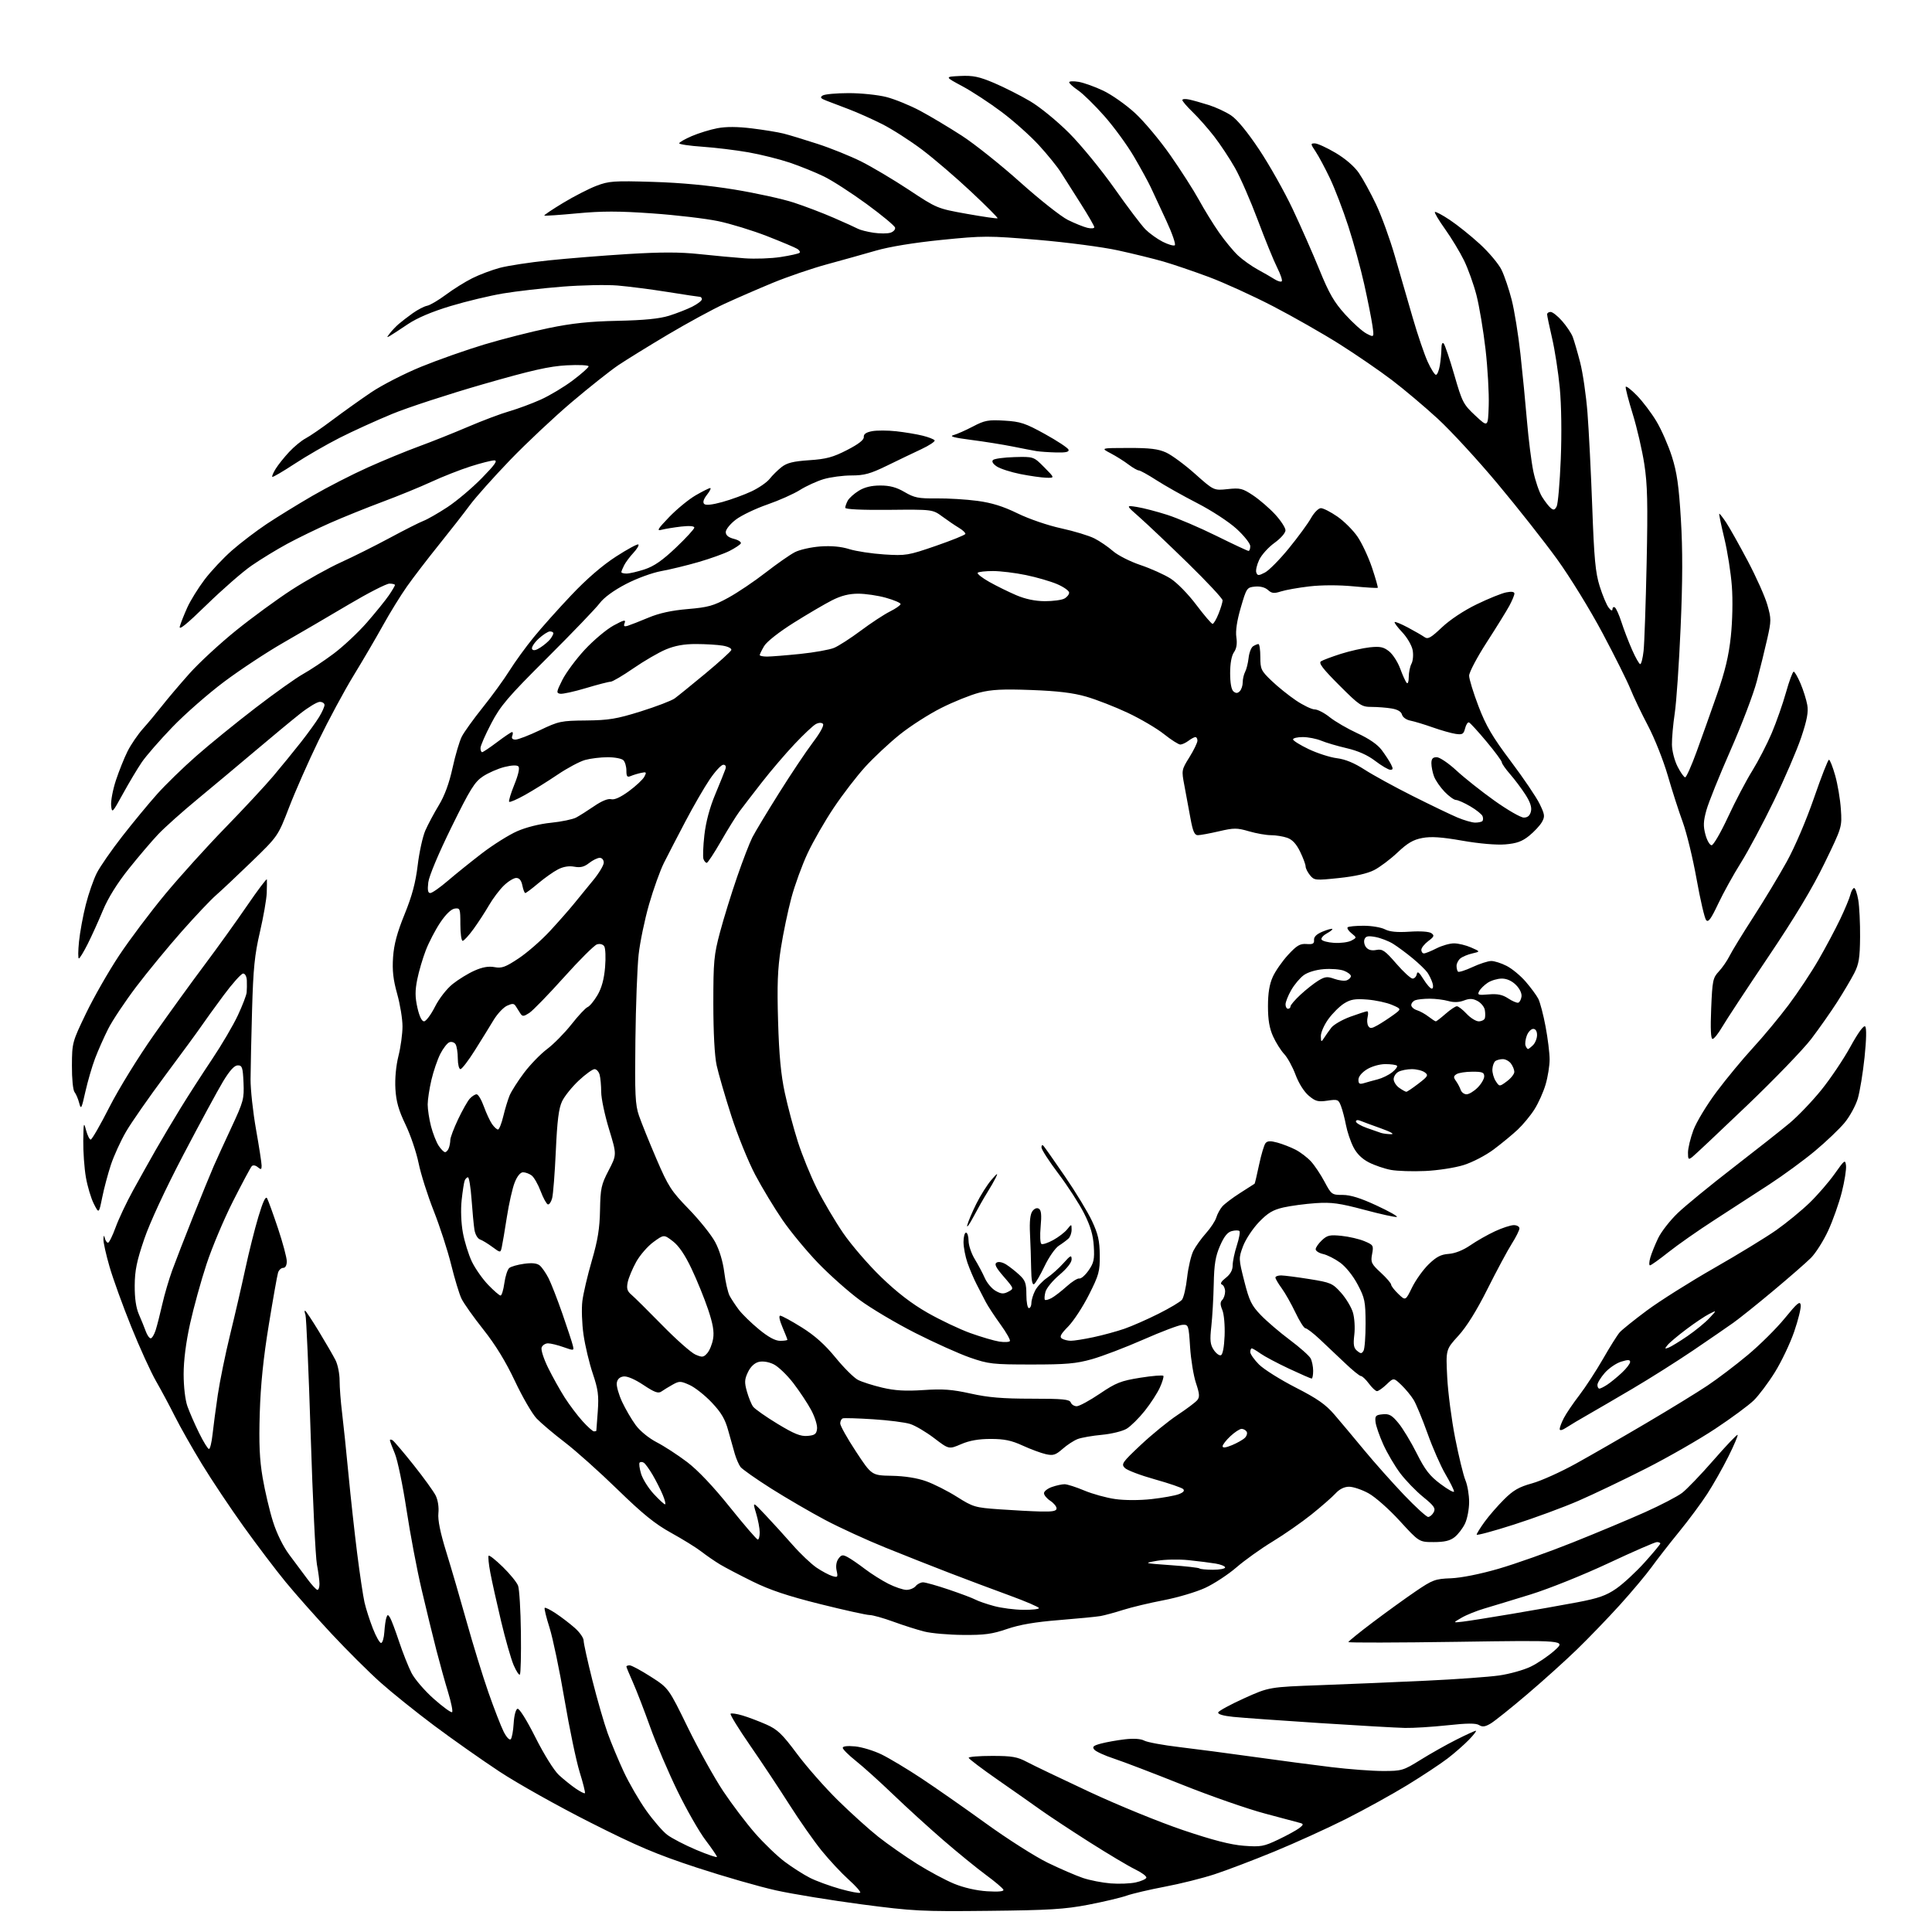 <?xml version="1.0" encoding="UTF-8" standalone="no"?>
<svg 
  version="1.1" 
  xmlns="http://www.w3.org/2000/svg" 
  xmlns:xlink="http://www.w3.org/1999/xlink" 
  xmlns:svg="http://www.w3.org/2000/svg"
  xmlns:rdf="http://www.w3.org/1999/02/22-rdf-syntax-ns#"
  xmlns:cc="http://creativecommons.org/ns#"
  xmlns:dc="http://purl.org/dc/elements/1.1/"
  viewBox="0 0 768 768"
  width="768"
  height="768"
>
<style>svg {background-color: white; }</style>"
<path stroke="none" fill="black" fill-rule="evenodd" d="M393.00,759.59C366.32,759.88 363.10,759.71 342.50,757.01C330.40,755.41 315.10,752.92 308.50,751.46C301.90,750.00 287.73,745.93 277.00,742.41C260.92,737.13 253.46,733.97 234.50,724.39C221.85,718.00 205.65,708.92 198.50,704.20C191.35,699.48 179.65,691.24 172.50,685.89C165.35,680.54 155.80,672.87 151.27,668.83C146.75,664.80 138.00,656.10 131.84,649.50C125.68,642.90 117.46,633.63 113.57,628.89C109.68,624.16 102.18,614.26 96.89,606.89C91.61,599.53 84.13,588.33 80.27,582.00C76.41,575.67 71.57,567.12 69.51,563.00C67.44,558.88 64.07,552.58 62.01,549.00C59.95,545.42 55.52,535.70 52.17,527.39C48.81,519.08 44.93,508.34 43.54,503.53C42.14,498.71 41.05,493.81 41.12,492.64C41.21,490.95 41.33,490.87 41.69,492.25C41.94,493.21 42.50,494.00 42.94,494.00C43.38,494.00 44.74,491.24 45.97,487.86C47.20,484.48 50.34,477.84 52.95,473.11C55.56,468.37 59.62,461.12 61.97,457.00C64.33,452.88 68.74,445.45 71.78,440.50C74.82,435.55 80.44,426.83 84.27,421.11C88.10,415.40 92.73,407.52 94.55,403.61C96.38,399.70 97.96,395.60 98.05,394.50C98.15,393.40 98.18,391.26 98.12,389.75C98.05,388.17 97.43,387.00 96.65,387.00C95.91,387.00 92.38,390.94 88.82,395.75C85.26,400.56 81.27,406.07 79.97,408.00C78.66,409.93 72.28,418.64 65.78,427.36C59.28,436.09 52.22,446.21 50.10,449.86C47.98,453.51 45.28,459.43 44.09,463.00C42.91,466.57 41.35,472.43 40.63,476.00C39.31,482.50 39.31,482.50 37.28,478.50C36.17,476.30 34.75,471.54 34.13,467.92C33.51,464.30 33.05,457.77 33.10,453.42C33.20,446.22 33.30,445.84 34.20,449.25C34.75,451.31 35.59,453.00 36.06,453.00C36.54,453.00 39.89,447.18 43.50,440.07C47.19,432.83 54.99,420.17 61.22,411.32C67.34,402.62 76.41,390.10 81.36,383.50C86.31,376.90 93.88,366.36 98.18,360.08C102.48,353.80 106.04,349.08 106.09,349.58C106.14,350.09 106.11,352.52 106.03,355.00C105.94,357.48 104.72,364.45 103.32,370.50C101.21,379.58 100.67,384.99 100.20,401.50C99.89,412.50 99.62,424.88 99.60,429.00C99.58,433.12 100.56,442.12 101.78,449.00C103.00,455.88 104.00,462.34 104.00,463.37C104.00,464.95 103.75,465.04 102.46,463.96C101.54,463.21 100.57,463.05 100.07,463.59C99.60,464.09 96.26,470.35 92.63,477.50C89.01,484.65 84.27,495.90 82.10,502.50C79.92,509.10 76.99,519.73 75.57,526.12C73.92,533.58 73.00,540.79 73.00,546.24C73.00,551.25 73.62,556.50 74.50,559.01C75.33,561.35 77.41,566.13 79.14,569.63C80.86,573.13 82.63,576.00 83.07,576.00C83.50,576.00 84.14,573.41 84.48,570.25C84.82,567.09 85.76,560.00 86.57,554.50C87.39,549.00 89.59,538.20 91.48,530.50C93.37,522.80 96.07,511.10 97.49,504.50C98.91,497.90 101.25,488.53 102.71,483.69C104.52,477.65 105.61,475.33 106.17,476.34C106.62,477.14 108.57,482.52 110.50,488.28C112.42,494.04 114.00,499.93 114.00,501.38C114.00,502.99 113.45,504.00 112.57,504.00C111.78,504.00 110.86,504.85 110.53,505.89C110.20,506.93 108.54,516.27 106.85,526.64C104.69,539.83 103.61,550.35 103.26,561.65C102.89,573.91 103.17,580.12 104.41,587.44C105.32,592.74 107.16,600.58 108.52,604.87C110.03,609.65 112.55,614.76 115.03,618.08C117.26,621.06 120.50,625.41 122.24,627.75C123.97,630.09 125.75,632.00 126.19,632.00C126.64,632.00 127.00,630.94 127.00,629.64C127.00,628.34 126.54,624.85 125.98,621.89C125.42,618.93 124.30,595.76 123.50,570.40C122.70,545.03 121.76,523.54 121.42,522.64C121.07,521.74 121.00,521.00 121.26,521.00C121.52,521.00 123.99,524.71 126.75,529.25C129.51,533.79 132.49,538.94 133.38,540.70C134.27,542.46 135.00,546.10 135.00,548.79C135.00,551.48 135.44,557.24 135.98,561.59C136.51,565.94 137.66,576.92 138.52,586.00C139.38,595.08 140.94,609.25 141.98,617.50C143.02,625.75 144.34,634.52 144.90,637.00C145.47,639.48 146.96,644.13 148.22,647.35C149.47,650.56 150.95,653.16 151.50,653.11C152.05,653.07 152.63,651.11 152.78,648.77C152.94,646.42 153.30,643.84 153.59,643.03C154.05,641.73 154.22,641.73 155.04,643.03C155.55,643.84 157.16,648.10 158.62,652.50C160.08,656.90 162.31,662.52 163.57,665.00C164.83,667.48 168.84,672.14 172.49,675.36C176.13,678.59 179.39,680.94 179.73,680.60C180.07,680.26 179.35,676.73 178.14,672.74C176.92,668.76 174.83,661.23 173.48,656.00C172.13,650.77 169.50,639.98 167.63,632.00C165.75,624.02 163.03,609.62 161.57,600.00C160.11,590.38 158.03,580.39 156.96,577.81C155.88,575.24 155.00,572.85 155.00,572.51C155.00,572.16 155.48,572.18 156.06,572.53C156.64,572.89 160.39,577.31 164.40,582.34C168.41,587.38 172.36,592.85 173.19,594.50C174.07,596.26 174.52,599.15 174.27,601.50C173.99,604.22 175.00,609.19 177.42,617.00C179.38,623.33 183.03,635.83 185.53,644.78C188.03,653.74 191.91,666.34 194.16,672.78C196.42,679.23 199.14,686.24 200.21,688.37C201.31,690.55 202.54,691.86 203.02,691.37C203.50,690.89 204.02,688.06 204.19,685.08C204.37,681.98 205.02,679.49 205.71,679.26C206.42,679.03 209.36,683.72 212.86,690.68C216.25,697.42 220.25,703.83 222.16,705.59C224.00,707.29 226.99,709.70 228.81,710.95C230.63,712.20 232.29,713.04 232.51,712.82C232.73,712.60 231.80,708.84 230.43,704.46C229.07,700.08 226.35,687.06 224.39,675.53C222.44,663.99 219.76,651.18 218.46,647.07C217.15,642.95 216.28,639.39 216.52,639.15C216.76,638.90 218.73,639.88 220.90,641.32C223.07,642.75 226.46,645.34 228.42,647.07C230.39,648.79 232.00,651.08 232.00,652.15C232.00,653.23 233.57,660.34 235.49,667.97C237.41,675.60 240.14,685.03 241.54,688.93C242.95,692.83 245.82,699.72 247.93,704.26C250.04,708.79 254.06,715.73 256.86,719.68C259.66,723.63 263.43,727.99 265.23,729.36C267.03,730.73 272.21,733.42 276.75,735.34C281.29,737.25 285.00,738.51 285.00,738.14C285.00,737.77 282.96,734.77 280.46,731.48C277.96,728.19 272.95,719.42 269.33,712.00C265.71,704.58 260.81,693.10 258.45,686.50C256.09,679.90 253.00,671.90 251.58,668.72C250.16,665.54 249.00,662.73 249.00,662.47C249.00,662.21 249.60,662.00 250.32,662.00C251.05,662.00 254.82,664.03 258.71,666.52C265.77,671.04 265.77,671.04 273.45,686.77C277.68,695.42 283.99,706.77 287.47,712.00C290.96,717.23 296.67,724.76 300.16,728.75C303.65,732.74 308.97,737.85 311.99,740.11C315.01,742.36 319.51,745.23 321.99,746.48C324.47,747.74 329.85,749.70 333.94,750.86C338.03,752.01 341.63,752.69 341.94,752.37C342.25,752.06 340.17,749.70 337.33,747.15C334.48,744.59 329.66,739.42 326.61,735.66C323.56,731.90 317.79,723.66 313.78,717.35C309.78,711.05 302.76,700.47 298.18,693.85C293.60,687.23 290.11,681.55 290.42,681.24C290.73,680.93 292.88,681.25 295.19,681.94C297.50,682.63 301.74,684.24 304.62,685.51C309.06,687.48 310.91,689.24 316.81,697.16C320.63,702.30 327.98,710.64 333.13,715.70C338.28,720.76 345.52,727.29 349.21,730.20C352.91,733.12 359.76,737.91 364.45,740.86C369.14,743.81 375.80,747.38 379.24,748.80C383.10,750.39 388.13,751.54 392.37,751.81C396.89,752.09 399.12,751.88 398.87,751.20C398.67,750.62 395.55,747.98 391.95,745.33C388.34,742.67 380.71,736.45 374.98,731.50C369.26,726.55 360.28,718.38 355.04,713.34C349.79,708.30 343.14,702.30 340.25,700.01C337.36,697.71 335.00,695.36 335.00,694.79C335.00,694.14 336.87,693.93 339.93,694.22C342.63,694.48 347.39,695.93 350.49,697.45C353.59,698.97 360.71,703.24 366.31,706.95C371.92,710.66 383.48,718.74 392.00,724.90C400.52,731.06 411.55,738.07 416.50,740.48C421.45,742.88 427.75,745.60 430.50,746.53C433.25,747.45 438.20,748.42 441.50,748.68C444.80,748.94 449.27,748.77 451.43,748.30C453.59,747.83 455.51,746.98 455.69,746.43C455.88,745.87 453.89,744.38 451.26,743.11C448.64,741.85 440.43,736.95 433.00,732.23C425.57,727.50 416.94,721.81 413.81,719.57C410.69,717.33 402.95,711.90 396.62,707.50C390.29,703.10 385.09,699.16 385.06,698.75C385.03,698.34 389.21,698.00 394.35,698.00C402.29,698.00 404.38,698.36 408.20,700.39C410.67,701.71 421.88,707.07 433.10,712.32C444.32,717.56 461.04,724.39 470.27,727.50C482.15,731.51 489.19,733.32 494.42,733.72C501.20,734.23 502.35,734.02 508.16,731.25C511.65,729.59 515.40,727.53 516.50,726.68C518.13,725.43 518.22,725.06 517.00,724.70C516.17,724.45 509.88,722.77 503.00,720.96C496.12,719.15 481.27,713.98 470.00,709.47C458.73,704.97 446.50,700.29 442.83,699.08C439.15,697.88 435.63,696.26 435.00,695.50C434.07,694.38 434.58,693.92 437.68,693.09C439.78,692.53 444.02,691.77 447.09,691.41C450.67,691.00 453.47,691.18 454.87,691.93C456.07,692.57 462.33,693.73 468.78,694.49C475.23,695.26 488.60,697.01 498.50,698.40C508.40,699.79 522.23,701.61 529.23,702.46C536.23,703.31 545.46,704.00 549.75,704.00C557.25,704.00 557.83,703.83 564.71,699.55C568.64,697.10 575.03,693.50 578.91,691.55C582.78,689.60 586.27,688.00 586.67,688.00C587.07,688.00 585.84,689.60 583.95,691.56C582.05,693.52 578.25,696.86 575.50,698.97C572.75,701.09 565.55,705.85 559.50,709.56C553.45,713.26 542.42,719.35 535.00,723.09C527.58,726.82 514.75,732.65 506.50,736.04C498.25,739.43 487.59,743.49 482.81,745.05C478.03,746.62 469.16,748.84 463.10,749.98C457.04,751.13 450.18,752.73 447.85,753.55C445.53,754.37 438.65,756.00 432.56,757.17C423.23,758.96 417.04,759.34 393.00,759.59zM558.50,686.88C555.20,686.81 539.90,685.94 524.50,684.94C509.10,683.94 493.66,682.84 490.20,682.48C486.22,682.07 484.03,681.42 484.26,680.71C484.47,680.09 489.11,677.57 494.57,675.10C504.50,670.62 504.50,670.62 525.00,669.87C536.27,669.46 555.17,668.66 567.00,668.10C578.83,667.55 591.86,666.61 595.97,666.02C600.08,665.43 605.70,663.86 608.47,662.52C611.24,661.19 615.52,658.28 618.00,656.06C622.50,652.01 622.50,652.01 579.25,652.65C555.46,653.00 536.00,653.04 536.00,652.75C536.00,652.46 540.39,648.90 545.75,644.86C551.12,640.81 558.77,635.28 562.76,632.57C569.49,628.00 570.51,627.62 576.76,627.39C580.83,627.23 588.33,625.74 595.68,623.61C602.38,621.67 615.67,616.96 625.21,613.14C634.76,609.33 647.67,603.92 653.90,601.13C660.13,598.34 666.78,594.88 668.66,593.45C670.54,592.01 676.18,586.14 681.19,580.39C686.19,574.65 690.48,570.15 690.72,570.38C690.95,570.62 689.31,574.50 687.06,579.00C684.81,583.51 681.03,590.19 678.65,593.85C676.28,597.51 671.22,604.33 667.40,609.00C663.59,613.67 658.68,619.98 656.50,623.00C654.31,626.02 648.64,632.77 643.91,638.00C639.17,643.23 631.52,651.17 626.90,655.65C622.28,660.13 613.35,668.18 607.05,673.53C600.76,678.89 594.28,684.07 592.67,685.06C590.40,686.43 589.32,686.59 587.97,685.75C586.69,684.95 583.26,684.97 575.36,685.83C569.39,686.47 561.80,686.95 558.50,686.88zM206.66,665.67C206.33,666.01 205.21,664.31 204.17,661.89C203.14,659.48 200.90,651.65 199.20,644.50C197.50,637.35 195.57,628.67 194.92,625.22C194.26,621.77 193.96,618.71 194.25,618.42C194.53,618.13 197.07,620.14 199.88,622.89C202.70,625.63 205.42,628.98 205.94,630.33C206.45,631.69 206.96,640.06 207.07,648.93C207.18,657.80 207.00,665.33 206.66,665.67zM382.83,649.91C377.15,649.87 370.25,649.27 367.50,648.58C364.75,647.90 359.21,646.14 355.19,644.67C351.17,643.20 346.89,642.00 345.68,642.00C344.47,642.00 335.61,640.04 325.99,637.64C313.14,634.43 306.02,632.05 299.16,628.66C294.02,626.13 288.17,623.06 286.16,621.85C284.15,620.63 280.84,618.36 278.82,616.79C276.80,615.22 271.40,611.88 266.82,609.35C260.41,605.82 255.52,601.86 245.50,592.11C238.35,585.14 228.90,576.69 224.50,573.33C220.10,569.97 215.06,565.70 213.30,563.86C211.55,562.01 207.67,555.33 204.69,549.00C201.04,541.25 196.95,534.57 192.14,528.51C188.21,523.56 184.28,518.01 183.42,516.18C182.55,514.35 180.71,508.27 179.33,502.68C177.95,497.08 174.83,487.47 172.40,481.32C169.97,475.17 167.26,466.62 166.39,462.32C165.51,458.02 163.17,451.12 161.18,447.00C158.45,441.31 157.48,437.89 157.18,432.85C156.94,428.76 157.41,423.72 158.39,419.78C159.28,416.26 160.00,410.95 160.00,408.00C160.00,405.05 159.05,399.23 157.88,395.08C156.30,389.42 155.89,385.79 156.25,380.52C156.60,375.41 157.85,370.77 160.82,363.46C163.80,356.14 165.21,350.87 166.04,343.96C166.66,338.76 168.03,332.54 169.07,330.15C170.12,327.76 172.53,323.24 174.43,320.11C176.74,316.32 178.56,311.36 179.89,305.27C180.99,300.24 182.64,294.63 183.57,292.81C184.50,290.99 188.24,285.79 191.88,281.25C195.52,276.72 200.30,270.14 202.50,266.63C204.70,263.12 209.02,257.16 212.11,253.38C215.19,249.59 221.94,242.03 227.11,236.58C233.20,230.14 239.44,224.75 244.85,221.26C249.44,218.29 253.46,216.12 253.77,216.44C254.09,216.76 253.20,218.25 251.80,219.76C250.39,221.27 248.74,223.48 248.12,224.68C247.50,225.89 247.00,227.12 247.00,227.43C247.00,227.75 247.93,228.00 249.06,228.00C250.20,228.00 253.43,227.25 256.24,226.33C259.99,225.10 263.33,222.78 268.68,217.70C272.71,213.87 276.00,210.29 276.00,209.73C276.00,209.10 274.02,208.95 270.75,209.32C267.86,209.66 264.38,210.23 263.00,210.59C260.93,211.15 261.45,210.28 266.00,205.54C269.02,202.40 273.75,198.52 276.50,196.92C279.25,195.33 281.87,194.01 282.32,194.01C282.77,194.00 282.20,195.20 281.04,196.67C279.68,198.41 279.28,199.68 279.92,200.32C280.55,200.95 283.10,200.68 287.20,199.54C290.66,198.58 295.85,196.68 298.73,195.33C301.60,193.98 304.84,191.75 305.92,190.38C307.00,189.01 309.13,186.90 310.66,185.69C312.83,183.99 315.29,183.38 321.69,182.94C328.47,182.49 331.12,181.77 336.71,178.90C341.27,176.56 343.46,174.86 343.37,173.73C343.27,172.56 344.28,171.85 346.67,171.40C348.57,171.05 352.90,171.06 356.31,171.44C359.71,171.82 364.42,172.60 366.77,173.19C369.11,173.77 371.26,174.61 371.53,175.05C371.80,175.48 369.43,177.06 366.26,178.55C363.09,180.03 356.92,182.99 352.55,185.13C345.96,188.34 343.55,189.00 338.48,189.00C335.12,189.00 330.14,189.66 327.43,190.46C324.72,191.27 320.48,193.21 318.00,194.77C315.52,196.34 309.68,198.94 305.01,200.56C300.34,202.18 294.71,204.87 292.51,206.55C290.30,208.23 288.50,210.45 288.50,211.49C288.50,212.78 289.53,213.64 291.79,214.22C293.59,214.69 294.80,215.52 294.47,216.05C294.14,216.59 292.13,217.91 290.00,219.00C287.88,220.08 282.34,222.07 277.68,223.42C273.02,224.77 266.35,226.39 262.86,227.02C259.29,227.67 253.12,229.92 248.81,232.17C243.96,234.69 240.09,237.52 238.35,239.83C236.83,241.85 227.47,251.60 217.54,261.50C201.78,277.21 198.95,280.53 195.25,287.62C192.91,292.08 191.00,296.47 191.00,297.37C191.00,298.27 191.30,299.00 191.66,299.00C192.02,299.00 194.70,297.20 197.62,295.00C200.53,292.80 203.21,291.00 203.56,291.00C203.92,291.00 203.95,291.68 203.64,292.50C203.25,293.50 203.68,294.00 204.93,294.00C205.95,294.00 210.33,292.31 214.65,290.25C222.10,286.69 223.03,286.49 233.00,286.40C242.01,286.30 245.08,285.80 254.70,282.80C260.85,280.87 266.93,278.55 268.20,277.63C269.46,276.71 274.96,272.25 280.42,267.73C285.87,263.20 290.50,259.00 290.71,258.39C290.91,257.76 289.41,257.00 287.29,256.65C285.20,256.30 280.43,256.02 276.69,256.01C271.93,256.00 268.30,256.66 264.69,258.17C261.83,259.36 256.03,262.74 251.78,265.67C247.54,268.60 243.45,271.00 242.71,271.00C241.96,271.00 237.56,272.14 232.93,273.53C228.29,274.92 223.70,275.93 222.71,275.78C221.08,275.52 221.15,275.05 223.53,270.30C224.96,267.45 228.97,262.03 232.45,258.27C235.94,254.51 241.08,250.19 243.88,248.66C247.98,246.43 248.85,246.22 248.32,247.60C247.80,248.95 248.07,249.20 249.58,248.74C250.64,248.41 254.33,246.97 257.78,245.52C262.09,243.72 267.00,242.65 273.41,242.11C281.51,241.42 283.66,240.82 289.53,237.59C293.26,235.55 299.95,231.04 304.40,227.57C308.86,224.11 314.07,220.47 315.99,219.49C317.91,218.50 322.46,217.49 326.11,217.22C330.50,216.91 334.38,217.27 337.62,218.29C340.30,219.13 346.55,220.08 351.50,220.40C360.11,220.94 361.00,220.79 372.00,217.00C378.32,214.81 383.60,212.69 383.74,212.26C383.87,211.84 382.75,210.76 381.24,209.85C379.73,208.95 376.75,206.93 374.61,205.35C370.72,202.50 370.72,202.50 353.36,202.67C342.55,202.77 336.00,202.46 336.00,201.85C336.00,201.31 336.44,200.04 336.99,199.02C337.53,198.01 339.50,196.24 341.36,195.09C343.65,193.67 346.41,193.00 349.94,193.00C353.74,193.00 356.34,193.70 359.59,195.60C363.45,197.87 365.11,198.20 372.27,198.12C376.79,198.07 384.10,198.51 388.50,199.10C394.25,199.87 398.75,201.27 404.50,204.08C409.04,206.30 416.54,208.87 421.85,210.02C426.99,211.14 432.94,212.95 435.07,214.04C437.20,215.12 440.50,217.38 442.41,219.05C444.31,220.73 449.22,223.22 453.32,224.60C457.42,225.98 462.81,228.40 465.31,229.98C467.87,231.61 472.32,236.15 475.54,240.43C478.68,244.59 481.59,248.00 482.01,248.00C482.44,248.00 483.51,246.19 484.39,243.98C485.28,241.77 486.00,239.37 486.00,238.65C486.00,237.93 479.81,231.30 472.25,223.91C464.69,216.53 456.02,208.31 453.00,205.65C447.50,200.82 447.50,200.82 452.00,201.54C454.48,201.93 459.88,203.34 464.00,204.66C468.12,205.98 476.93,209.75 483.56,213.03C490.19,216.31 495.93,219.00 496.31,219.00C496.69,219.00 497.00,218.15 497.00,217.10C497.00,216.06 494.55,212.96 491.55,210.22C488.50,207.43 481.59,202.92 475.88,199.99C470.26,197.10 462.97,193.00 459.68,190.87C456.38,188.74 453.24,187.00 452.69,187.00C452.14,187.00 450.30,185.94 448.59,184.65C446.89,183.35 443.70,181.35 441.50,180.19C437.50,178.09 437.50,178.09 448.50,178.07C457.08,178.05 460.39,178.45 463.54,179.88C465.77,180.89 470.94,184.71 475.04,188.36C482.50,195.01 482.50,195.01 488.00,194.43C492.99,193.89 493.93,194.13 498.15,196.94C500.70,198.65 504.64,202.05 506.90,204.50C509.15,206.95 511.00,209.79 511.00,210.81C511.00,211.85 509.09,214.03 506.63,215.80C504.22,217.53 501.49,220.56 500.55,222.54C499.61,224.52 499.09,226.80 499.40,227.60C499.89,228.89 500.32,228.89 502.83,227.59C504.41,226.77 508.67,222.47 512.30,218.02C515.94,213.57 519.92,208.14 521.14,205.96C522.38,203.76 524.13,202.00 525.07,202.00C526.01,202.00 528.94,203.49 531.58,205.31C534.22,207.13 537.82,210.71 539.59,213.27C541.35,215.82 543.96,221.39 545.39,225.63C546.81,229.88 547.84,233.49 547.67,233.66C547.50,233.83 543.12,233.56 537.93,233.07C532.22,232.52 525.34,232.54 520.50,233.10C516.10,233.61 511.01,234.52 509.18,235.11C506.45,235.99 505.53,235.89 504.02,234.52C502.88,233.49 500.94,232.98 498.88,233.18C495.66,233.49 495.50,233.73 493.24,241.50C491.70,246.76 491.10,250.80 491.47,253.30C491.86,255.87 491.55,257.81 490.52,259.27C489.56,260.65 489.00,263.71 489.00,267.60C489.00,271.49 489.49,274.16 490.32,274.85C491.29,275.66 491.96,275.64 492.82,274.78C493.47,274.13 494.00,272.54 494.00,271.23C494.00,269.93 494.43,268.06 494.96,267.07C495.49,266.08 496.11,263.59 496.34,261.52C496.56,259.46 497.37,257.38 498.12,256.90C498.88,256.42 499.84,256.02 500.25,256.02C500.66,256.01 501.00,258.33 501.00,261.17C501.00,265.99 501.31,266.64 505.47,270.62C507.92,272.98 512.30,276.50 515.20,278.45C518.10,280.40 521.43,282.00 522.60,282.00C523.77,282.00 526.47,283.40 528.61,285.12C530.75,286.83 535.70,289.70 539.61,291.50C544.19,293.60 547.60,295.95 549.23,298.13C550.62,299.98 552.27,302.51 552.91,303.75C553.84,305.56 553.80,306.00 552.68,306.00C551.91,306.00 549.22,304.42 546.70,302.50C543.64,300.16 539.88,298.48 535.37,297.43C531.66,296.57 527.08,295.22 525.19,294.43C523.30,293.65 520.01,293.00 517.88,293.00C515.75,293.00 514.00,293.41 514.00,293.92C514.00,294.42 516.81,296.17 520.25,297.81C523.69,299.44 528.72,301.06 531.44,301.40C534.76,301.81 538.38,303.31 542.44,305.94C545.77,308.09 554.35,312.80 561.50,316.39C568.65,319.98 576.67,323.84 579.33,324.96C581.99,326.08 585.18,327.00 586.42,327.00C587.65,327.00 588.94,326.73 589.26,326.40C589.59,326.07 589.63,325.19 589.34,324.44C589.05,323.70 586.87,321.94 584.48,320.54C582.10,319.14 579.52,318.00 578.77,318.00C578.01,318.00 575.98,316.54 574.26,314.75C572.53,312.96 570.65,310.23 570.06,308.68C569.48,307.14 569.00,304.77 569.00,303.43C569.00,301.62 569.54,301.00 571.12,301.00C572.28,301.00 575.79,303.37 578.95,306.29C582.09,309.20 588.90,314.60 594.08,318.29C599.26,321.98 604.50,325.00 605.73,325.00C607.25,325.00 608.15,324.24 608.56,322.60C608.98,320.94 608.31,318.87 606.37,315.85C604.83,313.46 602.09,309.81 600.29,307.75C598.48,305.68 597.00,303.56 597.00,303.04C597.00,302.51 594.26,298.80 590.91,294.79C587.56,290.78 584.43,287.36 583.95,287.18C583.47,287.00 582.77,288.06 582.40,289.52C581.82,291.84 581.33,292.13 578.62,291.73C576.90,291.47 572.80,290.31 569.50,289.14C566.20,287.97 562.22,286.77 560.64,286.46C559.03,286.15 557.58,285.11 557.31,284.07C557.00,282.87 555.55,282.02 553.16,281.63C551.15,281.29 547.58,281.02 545.24,281.01C541.22,281.00 540.47,280.50 532.36,272.39C525.79,265.82 524.07,263.56 525.12,262.88C525.88,262.39 529.42,261.06 533.00,259.92C536.58,258.79 541.75,257.62 544.50,257.32C548.60,256.89 549.98,257.17 552.17,258.91C553.64,260.07 555.63,263.15 556.59,265.76C557.55,268.37 558.71,270.93 559.17,271.45C559.64,271.98 560.00,270.97 560.00,269.13C560.00,267.34 560.49,264.95 561.09,263.83C561.69,262.71 561.90,260.27 561.55,258.42C561.20,256.57 559.36,253.40 557.45,251.38C555.54,249.35 554.16,247.51 554.39,247.28C554.62,247.05 556.98,248.02 559.65,249.44C562.32,250.86 565.26,252.56 566.19,253.21C567.61,254.23 568.69,253.64 573.20,249.37C576.40,246.35 581.93,242.68 587.02,240.22C591.68,237.96 596.96,235.82 598.75,235.48C600.86,235.06 602.00,235.23 602.00,235.96C602.00,236.58 601.10,238.75 600.00,240.79C598.90,242.83 594.85,249.37 591.00,255.33C587.15,261.29 584.00,267.26 584.00,268.59C584.00,269.93 585.68,275.40 587.73,280.76C590.72,288.58 593.25,292.89 600.58,302.64C605.61,309.32 610.75,316.92 612.02,319.55C614.10,323.83 614.19,324.57 612.92,326.81C612.14,328.18 609.86,330.62 607.86,332.24C605.04,334.51 602.90,335.28 598.36,335.66C594.83,335.95 588.06,335.37 581.32,334.19C573.04,332.74 568.91,332.46 565.42,333.11C561.78,333.79 559.51,335.12 555.53,338.89C552.68,341.58 548.49,344.73 546.21,345.89C543.55,347.25 538.56,348.38 532.28,349.03C522.87,350.02 522.43,349.97 520.75,347.92C519.79,346.74 519.00,345.17 519.00,344.42C519.00,343.67 518.02,341.03 516.82,338.56C515.31,335.46 513.72,333.75 511.67,333.03C510.04,332.47 507.15,332.00 505.25,332.00C503.36,332.00 499.42,331.31 496.50,330.46C491.71,329.06 490.53,329.06 484.53,330.46C480.87,331.31 477.10,332.00 476.16,332.00C474.83,332.00 474.17,330.49 473.22,325.25C472.55,321.54 471.47,315.71 470.82,312.30C469.65,306.17 469.67,306.05 472.82,300.99C474.57,298.17 476.00,295.22 476.00,294.43C476.00,293.65 475.64,293.00 475.19,293.00C474.75,293.00 473.51,293.66 472.44,294.47C471.37,295.28 469.92,295.95 469.22,295.97C468.52,295.99 465.59,294.13 462.72,291.84C459.85,289.55 453.36,285.74 448.31,283.36C443.25,280.98 435.83,278.09 431.81,276.93C426.54,275.41 420.45,274.68 410.00,274.29C398.62,273.87 394.16,274.09 389.29,275.34C385.88,276.22 379.07,278.95 374.17,281.42C369.26,283.88 361.83,288.65 357.65,292.01C353.47,295.37 347.31,301.13 343.96,304.81C340.60,308.49 334.98,315.80 331.46,321.06C327.93,326.31 323.25,334.46 321.05,339.16C318.84,343.87 315.93,351.87 314.57,356.95C313.21,362.03 311.34,370.98 310.42,376.84C309.11,385.20 308.87,391.50 309.30,406.00C309.69,419.39 310.43,427.23 311.97,434.39C313.14,439.84 315.48,448.61 317.17,453.89C318.86,459.18 322.27,467.55 324.75,472.50C327.23,477.45 331.91,485.38 335.15,490.13C338.40,494.87 345.20,502.77 350.28,507.67C356.60,513.78 362.40,518.24 368.72,521.85C373.80,524.75 381.45,528.38 385.72,529.92C390.00,531.46 395.18,532.98 397.23,533.30C399.28,533.61 401.18,533.52 401.45,533.09C401.71,532.66 400.01,529.65 397.65,526.40C395.30,523.16 392.68,519.15 391.82,517.50C390.96,515.85 389.34,512.70 388.21,510.50C387.08,508.30 385.45,504.48 384.59,502.00C383.73,499.52 383.02,495.81 383.01,493.75C383.01,491.69 383.45,490.00 384.00,490.00C384.55,490.00 385.01,491.46 385.02,493.25C385.03,495.04 386.13,498.30 387.47,500.50C388.81,502.70 390.62,506.10 391.48,508.05C392.35,510.01 394.28,512.30 395.78,513.14C397.99,514.39 398.93,514.46 400.81,513.47C403.12,512.26 403.12,512.26 398.99,507.48C395.88,503.90 395.18,502.51 396.17,501.90C396.94,501.42 398.51,501.74 399.99,502.67C401.37,503.54 403.74,505.41 405.25,506.82C407.58,508.99 408.00,510.18 408.00,514.69C408.00,517.61 408.45,520.00 409.00,520.00C409.55,520.00 410.00,519.08 410.00,517.95C410.00,516.82 410.67,514.61 411.48,513.03C412.30,511.45 414.44,509.17 416.23,507.96C418.03,506.74 420.96,504.12 422.74,502.13C425.54,498.99 425.97,498.78 425.99,500.59C425.99,501.88 424.12,504.27 421.12,506.80C418.43,509.07 415.94,512.12 415.57,513.58C415.20,515.04 415.11,516.44 415.37,516.70C415.62,516.95 416.81,516.64 418.00,516.00C419.20,515.36 421.89,513.28 423.99,511.39C426.09,509.49 428.37,508.06 429.06,508.22C429.74,508.37 431.40,506.93 432.74,505.00C434.82,502.01 435.12,500.60 434.80,495.37C434.52,490.89 433.49,487.39 430.96,482.37C429.06,478.59 424.46,471.48 420.75,466.56C417.04,461.65 414.00,456.95 414.00,456.11C414.00,455.21 414.34,454.98 414.84,455.55C415.31,456.07 419.15,461.54 423.38,467.71C427.61,473.88 432.43,481.82 434.09,485.37C436.52,490.57 437.12,493.21 437.17,498.93C437.24,505.39 436.85,506.81 432.87,514.69C430.47,519.46 426.76,525.13 424.63,527.30C421.63,530.35 421.07,531.43 422.13,532.10C422.88,532.58 424.48,532.98 425.68,532.98C426.89,532.99 430.94,532.35 434.68,531.55C438.43,530.75 443.98,529.24 447.00,528.19C450.02,527.14 456.13,524.45 460.56,522.22C464.99,520.00 469.17,517.51 469.84,516.69C470.52,515.87 471.45,511.88 471.90,507.81C472.36,503.75 473.49,498.95 474.42,497.15C475.35,495.35 477.60,492.22 479.42,490.19C481.24,488.16 483.07,485.38 483.49,484.00C483.90,482.62 484.97,480.65 485.87,479.60C486.77,478.56 489.98,476.13 493.00,474.21C496.02,472.28 498.60,470.64 498.72,470.55C498.85,470.46 499.64,467.07 500.50,463.02C501.35,458.97 502.51,455.09 503.07,454.42C503.83,453.50 505.03,453.45 507.80,454.21C509.83,454.77 513.08,456.03 515.00,457.02C516.92,458.01 519.67,460.10 521.11,461.66C522.55,463.22 524.98,466.86 526.52,469.75C529.25,474.87 529.43,475.00 533.74,475.00C536.83,475.00 540.88,476.26 547.21,479.21C552.19,481.52 555.81,483.56 555.25,483.75C554.69,483.94 548.90,482.67 542.39,480.93C532.45,478.28 529.34,477.85 523.03,478.27C518.89,478.55 513.11,479.32 510.19,479.98C505.98,480.94 503.97,482.15 500.42,485.84C497.97,488.41 495.14,492.69 494.14,495.36C492.35,500.15 492.36,500.35 494.62,509.28C496.61,517.13 497.50,518.94 501.21,522.79C503.57,525.24 508.75,529.67 512.73,532.64C516.70,535.61 520.41,538.90 520.98,539.96C521.54,541.01 522.00,543.25 522.00,544.93C522.00,546.62 521.73,548.00 521.40,548.00C521.07,548.00 517.01,546.23 512.38,544.06C507.76,541.89 502.67,539.19 501.08,538.06C499.49,536.93 497.92,536.00 497.60,536.00C497.27,536.00 497.00,536.66 497.00,537.47C497.00,538.27 498.57,540.50 500.48,542.42C502.40,544.33 508.94,548.44 515.01,551.55C523.68,555.98 526.99,558.30 530.46,562.35C532.89,565.18 538.23,571.55 542.32,576.50C546.42,581.45 553.53,589.44 558.13,594.26C562.73,599.08 567.05,603.01 567.71,603.01C568.38,603.00 569.38,602.16 569.92,601.14C570.76,599.59 570.08,598.60 565.74,595.07C562.89,592.76 558.80,588.53 556.64,585.68C554.49,582.83 551.46,577.68 549.90,574.24C548.34,570.79 546.94,566.74 546.79,565.24C546.53,562.83 546.88,562.46 549.63,562.20C552.22,561.94 553.31,562.55 555.90,565.70C557.63,567.79 560.90,573.20 563.17,577.72C566.49,584.34 568.33,586.71 572.65,589.93C575.59,592.14 578.00,593.47 578.00,592.89C578.00,592.31 576.46,589.21 574.57,585.99C572.69,582.78 569.49,575.50 567.47,569.82C565.44,564.15 562.96,558.15 561.96,556.50C560.96,554.85 558.76,552.18 557.07,550.56C554.00,547.63 554.00,547.63 551.20,550.31C549.65,551.79 547.94,553.00 547.38,553.00C546.83,553.00 545.38,551.65 544.16,550.00C542.94,548.35 541.51,547.00 540.99,547.00C540.47,547.00 537.57,544.64 534.55,541.75C531.53,538.86 527.00,534.59 524.50,532.25C521.99,529.91 519.48,528.00 518.92,528.00C518.37,528.00 516.58,525.19 514.95,521.75C513.31,518.31 510.86,513.97 509.49,512.10C508.12,510.23 507.00,508.32 507.00,507.85C507.00,507.38 508.01,507.00 509.25,507.00C510.49,507.01 515.55,507.66 520.50,508.45C528.98,509.81 529.71,510.12 533.07,513.87C535.03,516.06 537.16,519.59 537.80,521.72C538.44,523.86 538.69,527.81 538.36,530.57C537.89,534.54 538.12,535.86 539.46,536.97C540.90,538.16 541.28,538.17 542.01,536.98C542.48,536.22 542.85,531.30 542.84,526.05C542.80,517.32 542.54,516.00 539.68,510.60C537.85,507.13 534.97,503.54 532.72,501.91C530.61,500.38 527.56,498.84 525.94,498.49C524.32,498.13 523.00,497.28 523.00,496.59C523.00,495.91 524.11,494.31 525.47,493.03C527.61,491.02 528.63,490.79 533.28,491.27C536.22,491.57 540.31,492.52 542.36,493.38C545.93,494.87 546.07,495.11 545.43,498.51C544.82,501.78 545.11,502.41 548.88,505.89C551.15,507.98 553.00,510.13 553.00,510.66C553.00,511.19 554.29,512.86 555.86,514.36C558.72,517.10 558.72,517.10 561.31,511.80C562.74,508.89 565.69,504.75 567.88,502.61C570.96,499.61 572.77,498.66 575.89,498.44C578.40,498.26 581.61,496.99 584.45,495.04C586.94,493.32 591.35,490.81 594.24,489.47C597.13,488.12 600.51,487.02 601.75,487.01C602.99,487.00 604.00,487.59 604.00,488.30C604.00,489.02 602.63,491.77 600.95,494.42C599.27,497.06 594.94,505.14 591.32,512.36C587.01,520.97 583.01,527.39 579.73,530.98C574.73,536.46 574.73,536.46 575.29,547.48C575.60,553.54 577.02,564.43 578.45,571.68C579.88,578.93 581.71,586.46 582.52,588.40C583.34,590.35 584.00,594.24 584.00,597.07C584.00,599.89 583.27,603.74 582.37,605.63C581.48,607.51 579.62,609.94 578.24,611.03C576.40,612.48 574.19,613.00 569.93,613.00C564.13,613.00 564.13,613.00 556.43,604.59C552.17,599.92 546.62,595.02 543.98,593.59C541.37,592.16 537.91,591.00 536.29,591.00C534.39,591.00 532.49,591.93 530.92,593.64C529.59,595.09 525.27,598.87 521.33,602.03C517.38,605.19 510.41,610.04 505.83,612.82C501.25,615.60 494.80,620.21 491.50,623.06C488.20,625.91 482.61,629.57 479.08,631.21C475.55,632.84 468.12,635.05 462.58,636.11C457.04,637.17 449.80,638.90 446.50,639.95C443.20,641.00 439.15,642.10 437.50,642.40C435.85,642.69 428.43,643.41 421.00,644.01C411.55,644.76 405.35,645.82 400.33,647.54C394.43,649.57 391.35,649.99 382.83,649.91zM581.50,644.63C583.70,644.37 592.48,642.98 601.00,641.54C609.52,640.11 621.23,638.03 627.00,636.94C635.43,635.34 638.48,634.27 642.50,631.49C645.25,629.59 650.31,624.91 653.75,621.09C657.19,617.27 660.00,613.89 660.00,613.57C660.00,613.26 659.39,613.00 658.64,613.00C657.89,613.00 649.23,616.77 639.39,621.39C629.45,626.05 615.72,631.56 608.50,633.80C601.35,636.01 593.02,638.54 590.00,639.43C586.98,640.32 582.92,641.95 581.00,643.07C577.50,645.10 577.50,645.10 581.50,644.63zM406.75,639.93C410.19,639.97 413.00,639.66 413.00,639.25C413.00,638.83 407.71,636.56 401.25,634.20C394.79,631.84 384.10,627.83 377.50,625.29C370.90,622.75 359.43,618.22 352.00,615.21C344.57,612.21 333.77,607.26 328.00,604.20C322.23,601.14 312.56,595.51 306.51,591.69C300.47,587.86 294.99,584.00 294.34,583.12C293.69,582.23 292.69,579.92 292.11,578.00C291.54,576.08 290.35,571.85 289.47,568.62C288.25,564.13 286.71,561.51 282.93,557.52C280.22,554.65 276.25,551.52 274.13,550.56C270.55,548.95 270.04,548.93 267.38,550.42C265.80,551.30 263.79,552.53 262.93,553.14C261.68,554.03 260.21,553.50 255.77,550.55C252.32,548.26 249.29,546.96 247.84,547.17C246.30,547.39 245.39,548.27 245.18,549.76C245.00,551.00 245.96,554.37 247.30,557.26C248.65,560.14 251.08,564.31 252.72,566.53C254.44,568.87 257.96,571.73 261.10,573.35C264.07,574.89 269.50,578.42 273.16,581.20C277.43,584.44 283.53,590.89 290.14,599.13C295.82,606.21 300.81,612.00 301.23,612.00C301.65,612.00 302.00,610.72 302.00,609.16C302.00,607.60 301.35,604.17 300.56,601.55C299.13,596.78 299.13,596.78 304.31,602.28C307.17,605.30 312.02,610.64 315.09,614.14C318.17,617.65 322.45,621.70 324.59,623.16C326.74,624.61 329.56,626.11 330.85,626.50C333.02,627.14 333.15,626.98 332.57,624.33C332.18,622.56 332.46,620.75 333.30,619.60C334.46,618.02 335.00,617.93 336.95,618.98C338.22,619.65 341.29,621.76 343.79,623.67C346.28,625.57 350.49,628.23 353.13,629.57C355.77,630.90 359.02,632.00 360.34,632.00C361.67,632.00 363.32,631.33 364.00,630.50C364.68,629.67 366.01,629.00 366.93,629.00C367.86,629.00 372.47,630.30 377.17,631.89C381.87,633.48 386.65,635.28 387.80,635.90C388.95,636.51 392.28,637.66 395.20,638.44C398.11,639.23 403.31,639.90 406.75,639.93zM482.17,624.00C484.82,624.00 487.00,623.59 487.00,623.09C487.00,622.59 485.31,621.89 483.25,621.55C481.19,621.20 476.35,620.59 472.50,620.19C468.65,619.79 463.02,619.90 460.00,620.43C454.50,621.40 454.50,621.40 465.39,622.18C471.38,622.60 476.52,623.19 476.81,623.48C477.10,623.76 479.51,624.00 482.17,624.00zM601.75,606.06C593.64,608.66 587.00,610.45 587.00,610.04C587.00,609.63 588.42,607.34 590.15,604.95C591.88,602.56 595.37,598.55 597.90,596.03C601.55,592.39 603.84,591.08 609.00,589.66C612.58,588.68 620.45,585.13 626.50,581.78C632.55,578.43 645.15,571.18 654.50,565.66C663.85,560.15 674.76,553.46 678.74,550.79C682.73,548.13 689.93,542.67 694.74,538.65C699.56,534.64 706.20,528.05 709.50,524.00C714.45,517.93 715.56,517.02 715.81,518.78C715.99,519.95 714.81,524.73 713.20,529.40C711.59,534.07 708.14,541.31 705.53,545.50C702.93,549.68 699.15,554.71 697.15,556.67C695.14,558.63 688.28,563.70 681.89,567.93C675.51,572.17 663.13,579.27 654.39,583.71C645.65,588.15 633.55,593.94 627.50,596.57C621.45,599.20 609.86,603.47 601.75,606.06zM413.75,600.85C418.48,600.96 420.00,600.66 420.00,599.62C420.00,598.85 418.88,597.49 417.50,596.59C416.12,595.69 415.00,594.33 415.00,593.57C415.00,592.82 416.42,591.70 418.15,591.10C419.88,590.49 422.14,590.00 423.18,590.00C424.21,590.00 427.73,591.12 431.00,592.50C434.27,593.87 439.81,595.41 443.33,595.90C447.14,596.44 452.98,596.44 457.79,595.91C462.23,595.41 467.09,594.54 468.59,593.96C470.42,593.27 470.99,592.59 470.33,591.93C469.78,591.38 464.70,589.64 459.05,588.06C453.39,586.48 448.03,584.45 447.13,583.53C445.62,581.99 446.08,581.33 453.50,574.36C457.90,570.23 464.46,564.88 468.07,562.49C471.69,560.09 475.22,557.44 475.91,556.60C476.95,555.35 476.86,554.10 475.42,549.79C474.45,546.88 473.40,540.45 473.08,535.50C472.51,526.67 472.45,526.50 470.00,526.64C468.62,526.71 461.66,529.35 454.52,532.49C447.38,535.63 438.15,539.15 434.02,540.31C427.75,542.07 423.77,542.42 410.00,542.41C394.60,542.41 392.97,542.22 385.59,539.66C381.24,538.14 371.44,533.74 363.82,529.87C356.19,526.00 346.25,520.10 341.73,516.76C337.20,513.41 329.78,506.81 325.22,502.09C320.67,497.36 314.31,489.68 311.09,485.00C307.87,480.32 302.98,472.23 300.21,467.00C297.45,461.77 293.16,451.20 290.69,443.50C288.21,435.80 285.60,426.80 284.88,423.50C284.06,419.77 283.57,410.50 283.56,399.00C283.56,382.10 283.79,379.64 286.23,370.50C287.70,364.99 290.75,355.14 293.01,348.60C295.26,342.06 297.99,334.99 299.06,332.88C300.13,330.78 304.89,322.87 309.64,315.31C314.38,307.75 320.46,298.66 323.15,295.10C326.11,291.20 327.68,288.28 327.13,287.73C326.58,287.18 325.45,287.22 324.28,287.85C323.22,288.42 319.42,291.99 315.84,295.79C312.25,299.59 306.43,306.40 302.91,310.92C299.38,315.44 295.38,320.65 294.00,322.50C292.62,324.35 289.29,329.72 286.59,334.43C283.88,339.14 281.34,343.00 280.94,343.00C280.54,343.00 279.96,342.34 279.65,341.52C279.34,340.71 279.50,336.41 280.00,331.97C280.60,326.72 282.12,321.02 284.35,315.70C286.23,311.19 288.04,306.71 288.36,305.75C288.73,304.63 288.42,304.00 287.51,304.00C286.72,304.00 284.31,306.60 282.15,309.78C279.99,312.96 275.63,320.49 272.46,326.53C269.28,332.56 265.45,339.98 263.93,343.00C262.42,346.02 259.75,353.45 258.01,359.50C256.27,365.55 254.40,374.55 253.86,379.50C253.32,384.45 252.74,399.75 252.58,413.49C252.32,435.11 252.51,439.17 254.01,443.51C254.96,446.28 258.07,453.98 260.92,460.63C265.65,471.65 266.80,473.43 273.81,480.64C278.04,485.00 282.75,490.87 284.27,493.70C285.99,496.89 287.36,501.46 287.91,505.77C288.38,509.59 289.35,513.79 290.04,515.11C290.74,516.42 292.40,518.93 293.72,520.68C295.05,522.43 298.63,525.92 301.68,528.43C305.43,531.52 308.17,533.00 310.11,533.00C311.70,533.00 313.00,532.81 313.00,532.58C313.00,532.35 312.12,530.10 311.04,527.58C309.87,524.85 309.51,523.00 310.15,523.00C310.74,523.00 314.57,525.08 318.66,527.63C323.87,530.88 327.88,534.46 332.12,539.64C335.43,543.70 339.45,547.70 341.04,548.52C342.62,549.34 346.98,550.73 350.71,551.61C355.77,552.80 359.94,553.04 367.10,552.57C374.82,552.05 378.49,552.33 385.84,553.96C392.81,555.52 398.55,556.00 410.02,556.00C422.47,556.00 425.16,556.26 425.64,557.50C425.95,558.33 427.02,559.00 428.01,559.00C429.00,559.00 433.12,556.77 437.16,554.04C443.63,549.66 445.54,548.91 453.27,547.67C458.10,546.90 462.23,546.57 462.46,546.93C462.68,547.29 462.06,549.37 461.08,551.54C460.10,553.72 457.40,557.89 455.08,560.81C452.76,563.72 449.53,566.92 447.90,567.92C446.25,568.92 441.86,570.00 438.03,570.36C434.23,570.71 429.90,571.47 428.40,572.04C426.91,572.61 424.21,574.36 422.41,575.95C419.59,578.42 418.65,578.71 415.71,578.05C413.82,577.62 409.68,576.09 406.52,574.64C402.06,572.59 399.19,572.00 393.81,572.00C389.00,572.00 385.39,572.64 382.04,574.08C377.21,576.16 377.21,576.16 371.35,571.69C368.13,569.23 363.83,566.69 361.79,566.05C359.76,565.40 353.13,564.56 347.08,564.18C341.02,563.79 335.60,563.63 335.04,563.82C334.47,564.01 334.00,564.92 334.00,565.84C334.00,566.76 336.81,571.78 340.25,577.00C346.50,586.50 346.50,586.50 354.50,586.65C359.62,586.75 364.52,587.52 368.12,588.80C371.21,589.90 376.75,592.70 380.43,595.03C386.82,599.06 387.61,599.30 397.32,599.98C402.92,600.38 410.31,600.77 413.75,600.85zM264.36,598.00C264.73,598.00 264.32,596.31 263.46,594.25C262.60,592.19 260.79,588.61 259.44,586.30C258.08,583.99 256.50,581.81 255.92,581.45C255.34,581.09 254.60,581.07 254.27,581.39C253.95,581.72 254.20,583.71 254.83,585.81C255.46,587.92 257.71,591.52 259.83,593.82C261.96,596.12 263.99,598.00 264.36,598.00zM489.75,574.47C491.81,573.61 494.12,572.30 494.87,571.55C495.62,570.80 495.93,569.70 495.56,569.10C495.19,568.49 494.28,568.00 493.55,568.00C492.81,568.00 490.81,569.31 489.11,570.90C487.40,572.50 486.00,574.30 486.00,574.91C486.00,575.65 487.27,575.50 489.75,574.47zM320.99,570.80C323.90,570.55 324.55,570.07 324.79,567.98C324.96,566.60 323.93,563.28 322.50,560.60C321.08,557.93 317.86,553.07 315.35,549.80C312.83,546.53 309.30,543.16 307.49,542.30C305.49,541.34 303.19,540.99 301.58,541.39C299.92,541.81 298.34,543.31 297.32,545.45C295.95,548.34 295.88,549.51 296.92,553.18C297.59,555.55 298.69,558.25 299.37,559.17C300.05,560.09 304.40,563.15 309.04,565.97C315.69,570.00 318.23,571.03 320.99,570.80zM236.12,569.00C236.60,569.00 237.02,568.89 237.05,568.75C237.08,568.61 237.34,565.12 237.63,560.99C238.08,554.69 237.75,552.28 235.63,545.99C234.24,541.87 232.59,534.94 231.96,530.58C231.33,526.23 231.12,520.20 231.50,517.18C231.87,514.17 233.57,506.93 235.27,501.10C237.64,492.96 238.39,488.30 238.52,481.00C238.68,472.40 239.00,470.91 241.95,465.25C245.20,459.00 245.20,459.00 242.10,448.85C240.40,443.27 238.99,436.63 238.99,434.10C238.98,431.57 238.70,428.49 238.37,427.25C238.04,426.01 237.12,425.00 236.34,425.00C235.56,425.00 232.72,427.05 230.05,429.55C227.37,432.06 224.39,435.77 223.43,437.80C222.11,440.56 221.49,445.49 220.95,457.49C220.55,466.30 219.89,474.76 219.49,476.29C219.09,477.83 218.31,478.94 217.77,478.76C217.22,478.57 215.92,476.19 214.89,473.46C213.86,470.73 212.25,467.94 211.32,467.25C210.38,466.56 208.85,466.00 207.92,466.00C206.87,466.00 205.60,467.53 204.61,470.03C203.72,472.24 202.32,478.43 201.49,483.78C200.66,489.12 199.74,494.53 199.46,495.78C198.95,498.06 198.95,498.06 195.72,495.68C193.95,494.37 191.74,493.03 190.81,492.70C189.85,492.37 188.88,490.66 188.59,488.80C188.31,486.99 187.79,481.56 187.45,476.75C187.10,471.94 186.46,468.00 186.02,468.00C185.58,468.00 184.99,468.60 184.71,469.33C184.43,470.05 183.89,473.54 183.51,477.08C183.10,480.87 183.30,486.16 184.00,490.00C184.65,493.57 186.26,498.75 187.57,501.50C188.89,504.25 191.81,508.41 194.06,510.75C196.31,513.09 198.52,515.00 198.98,515.00C199.44,515.00 200.12,512.77 200.49,510.05C200.87,507.33 201.74,504.63 202.44,504.05C203.13,503.47 205.79,502.72 208.34,502.37C211.52,501.93 213.47,502.15 214.56,503.05C215.43,503.77 217.00,506.04 218.05,508.09C219.09,510.14 221.56,516.47 223.54,522.16C225.51,527.84 227.38,533.51 227.68,534.75C228.23,536.98 228.20,536.98 223.99,535.50C221.66,534.67 218.89,534.00 217.84,534.00C216.79,534.00 215.66,534.73 215.31,535.62C214.96,536.53 216.10,540.10 217.91,543.77C219.68,547.36 222.65,552.68 224.51,555.59C226.38,558.50 229.55,562.71 231.57,564.94C233.58,567.17 235.63,569.00 236.12,569.00zM622.75,567.42C621.02,568.56 620.00,568.80 620.00,568.07C620.00,567.42 620.74,565.46 621.65,563.70C622.55,561.94 625.32,557.86 627.80,554.63C630.28,551.39 634.53,544.87 637.25,540.13C639.97,535.38 642.94,530.66 643.85,529.63C644.76,528.60 649.63,524.68 654.68,520.93C659.73,517.18 671.71,509.62 681.31,504.13C690.91,498.65 702.08,491.82 706.13,488.97C710.19,486.11 716.12,481.24 719.33,478.14C722.53,475.04 727.03,469.84 729.33,466.58C733.25,461.03 733.52,460.83 733.82,463.35C733.99,464.82 733.24,469.58 732.14,473.93C731.04,478.27 728.60,485.16 726.72,489.23C724.84,493.30 721.74,498.18 719.84,500.07C717.94,501.96 711.24,507.81 704.94,513.07C698.65,518.34 691.48,524.08 689.00,525.84C686.52,527.60 679.33,532.55 673.00,536.84C666.67,541.12 655.88,547.95 649.00,552.00C642.12,556.06 634.02,560.78 631.00,562.50C627.98,564.21 624.26,566.43 622.75,567.42zM635.78,552.00C636.21,552.00 637.67,551.26 639.03,550.35C640.39,549.44 642.96,547.33 644.75,545.65C646.54,543.98 648.00,542.06 648.00,541.40C648.00,540.47 647.16,540.44 644.44,541.28C642.48,541.88 639.56,543.88 637.94,545.72C636.32,547.56 635.00,549.73 635.00,550.53C635.00,551.34 635.35,552.00 635.78,552.00zM281.16,537.89C282.08,536.85 283.12,534.28 283.47,532.17C283.94,529.37 283.41,526.24 281.45,520.43C279.98,516.07 277.03,508.81 274.88,504.30C272.26,498.78 269.83,495.21 267.45,493.40C263.92,490.70 263.92,490.70 259.77,493.71C257.49,495.36 254.40,498.92 252.90,501.61C251.41,504.30 249.89,507.93 249.53,509.68C249.01,512.22 249.31,513.24 251.01,514.68C252.19,515.68 257.71,521.15 263.28,526.83C268.84,532.51 274.77,537.75 276.45,538.47C279.17,539.65 279.68,539.58 281.16,537.89zM485.31,538.73C486.05,538.49 486.61,535.54 486.80,530.99C486.96,526.86 486.57,522.38 485.90,520.77C485.01,518.61 485.00,517.60 485.86,516.74C486.49,516.11 487.00,514.60 487.00,513.38C487.00,512.16 486.44,510.93 485.75,510.65C484.93,510.30 485.44,509.39 487.25,507.98C489.08,506.55 490.00,504.90 490.00,503.03C490.00,501.49 490.74,497.92 491.66,495.10C492.57,492.28 493.04,489.70 492.70,489.37C492.37,489.03 491.01,489.03 489.68,489.37C487.96,489.80 486.60,491.49 484.97,495.24C483.16,499.40 482.64,502.60 482.48,510.50C482.36,516.00 481.93,523.54 481.52,527.25C480.90,532.77 481.07,534.46 482.45,536.56C483.37,537.97 484.66,538.95 485.31,538.73zM663.27,535.71C664.24,535.35 667.62,533.28 670.77,531.13C673.92,528.97 677.85,525.76 679.50,523.98C682.50,520.76 682.50,520.76 679.46,522.30C677.78,523.14 673.68,525.89 670.35,528.40C667.01,530.91 663.65,533.73 662.89,534.67C661.67,536.17 661.71,536.30 663.27,535.71zM59.90,532.00C60.42,532.00 61.31,530.54 61.88,528.75C62.45,526.96 63.63,522.35 64.50,518.50C65.37,514.65 67.15,508.58 68.45,505.00C69.75,501.43 73.51,491.75 76.80,483.50C80.09,475.25 83.78,466.25 84.98,463.50C86.19,460.75 89.41,453.71 92.14,447.86C96.78,437.90 97.08,436.78 96.80,430.36C96.53,424.30 96.27,423.50 94.52,423.50C93.16,423.50 91.34,425.50 88.66,429.92C86.53,433.46 79.45,446.53 72.93,458.97C65.74,472.70 59.61,485.89 57.34,492.54C54.36,501.27 53.59,505.03 53.55,511.02C53.52,516.06 54.07,519.87 55.23,522.52C56.19,524.71 57.41,527.74 57.96,529.25C58.50,530.76 59.38,532.00 59.90,532.00zM411.07,510.46C410.35,510.90 409.97,508.87 409.90,504.31C409.85,500.56 409.64,494.30 409.44,490.38C409.20,485.60 409.52,482.68 410.39,481.48C411.20,480.38 412.19,480.00 412.98,480.49C413.91,481.06 414.10,483.01 413.67,487.61C413.35,491.09 413.48,494.18 413.98,494.49C414.47,494.79 416.59,494.09 418.69,492.93C420.78,491.78 423.28,489.86 424.23,488.66C425.96,486.50 425.96,486.50 425.98,488.82C425.99,490.10 425.44,491.68 424.75,492.33C424.06,492.99 422.34,494.27 420.92,495.18C419.50,496.08 416.94,499.74 415.24,503.31C413.53,506.88 411.66,510.09 411.07,510.46zM655.89,503.00C655.48,503.00 655.54,501.61 656.03,499.90C656.52,498.20 657.93,494.71 659.16,492.15C660.40,489.59 663.90,485.11 666.95,482.19C670.00,479.27 679.89,471.17 688.93,464.19C697.97,457.21 708.07,449.24 711.37,446.48C714.68,443.72 720.35,437.80 723.98,433.31C727.61,428.83 732.81,421.10 735.54,416.13C738.62,410.52 740.85,407.45 741.44,408.04C742.02,408.62 741.92,413.26 741.19,420.28C740.54,426.50 739.33,433.89 738.50,436.70C737.66,439.51 735.30,443.84 733.24,446.32C731.18,448.80 725.90,453.84 721.50,457.51C717.10,461.19 708.90,467.19 703.29,470.85C697.67,474.51 687.85,480.88 681.47,485.00C675.08,489.12 666.89,494.86 663.25,497.75C659.62,500.64 656.30,503.00 655.89,503.00zM386.96,483.71C385.27,486.89 384.17,488.38 384.51,487.00C384.85,485.62 386.47,481.80 388.11,478.50C389.75,475.20 392.45,470.93 394.11,469.00C396.41,466.33 396.84,466.09 395.91,468.00C395.23,469.38 393.64,472.17 392.35,474.21C391.07,476.25 388.64,480.53 386.96,483.71zM566.53,465.49C561.56,465.72 555.44,465.52 552.92,465.06C550.40,464.59 546.47,463.26 544.18,462.09C541.42,460.68 539.34,458.64 537.98,455.97C536.86,453.77 535.54,449.84 535.04,447.23C534.55,444.63 533.66,441.23 533.07,439.69C532.07,437.04 531.75,436.92 527.68,437.53C523.95,438.08 522.93,437.82 520.24,435.55C518.38,433.99 516.25,430.60 514.99,427.21C513.82,424.07 511.79,420.38 510.49,419.00C509.19,417.62 507.20,414.48 506.08,412.00C504.61,408.76 504.04,405.41 504.04,400.00C504.04,394.76 504.62,391.24 505.95,388.31C506.99,386.01 509.74,382.07 512.04,379.57C515.50,375.82 516.78,375.07 519.37,375.26C521.87,375.45 522.47,375.13 522.35,373.66C522.24,372.43 523.35,371.33 525.70,370.35C527.64,369.54 529.39,369.06 529.61,369.27C529.82,369.49 528.86,370.27 527.48,371.01C526.09,371.76 525.11,372.84 525.31,373.43C525.50,374.02 527.74,374.64 530.29,374.80C532.84,374.97 535.93,374.57 537.16,373.92C539.38,372.73 539.38,372.73 537.23,370.99C536.05,370.03 535.37,368.97 535.71,368.62C536.05,368.28 538.91,368.00 542.05,368.00C545.20,368.00 549.00,368.64 550.50,369.41C552.41,370.40 555.36,370.69 560.36,370.36C564.64,370.07 568.10,370.32 569.00,370.96C570.28,371.88 570.09,372.35 567.75,374.10C566.24,375.24 565.00,376.80 565.00,377.58C565.00,378.36 565.47,379.00 566.04,379.00C566.61,379.00 568.84,378.10 571.00,377.00C573.16,375.90 576.30,375.00 577.99,375.00C579.68,375.00 582.74,375.74 584.78,376.64C588.50,378.27 588.50,378.27 585.26,379.01C583.47,379.41 581.33,380.31 580.51,380.99C579.68,381.68 579.00,383.01 579.00,383.96C579.00,384.90 579.26,385.93 579.58,386.25C579.90,386.57 582.49,385.75 585.33,384.43C588.17,383.10 591.53,382.02 592.79,382.01C594.05,382.00 596.81,382.88 598.93,383.97C601.05,385.05 604.45,387.86 606.48,390.22C608.51,392.57 610.76,395.62 611.48,397.00C612.20,398.38 613.51,403.36 614.39,408.08C615.28,412.80 616.00,418.68 616.00,421.15C616.00,423.62 615.29,428.08 614.41,431.07C613.54,434.06 611.54,438.52 609.96,441.00C608.39,443.48 605.39,447.10 603.30,449.06C601.21,451.02 596.93,454.55 593.79,456.90C590.59,459.30 585.32,462.04 581.81,463.13C578.37,464.21 571.50,465.27 566.53,465.49zM672.75,459.89C671.17,461.11 671.00,460.95 671.00,458.16C671.00,456.46 671.96,452.47 673.13,449.29C674.31,446.09 678.44,439.25 682.37,434.00C686.28,428.77 692.80,420.90 696.85,416.50C700.91,412.10 707.26,404.45 710.98,399.50C714.70,394.55 720.07,386.45 722.92,381.50C725.77,376.55 729.63,369.30 731.49,365.40C733.36,361.49 735.19,357.10 735.55,355.65C735.92,354.19 736.59,353.00 737.05,353.00C737.50,353.00 738.24,355.14 738.69,357.75C739.13,360.36 739.46,367.00 739.41,372.50C739.34,380.78 738.94,383.25 737.09,386.86C735.86,389.25 732.79,394.43 730.28,398.36C727.76,402.28 723.13,408.88 719.99,413.00C716.85,417.12 705.33,429.06 694.39,439.52C683.45,449.98 673.71,459.14 672.75,459.89zM176.92,458.00C177.39,458.00 178.06,457.29 178.39,456.42C178.73,455.55 179.00,454.09 179.00,453.17C179.00,452.25 180.38,448.57 182.07,445.00C183.76,441.43 185.86,437.71 186.73,436.75C187.60,435.79 188.83,435.00 189.46,435.00C190.09,435.00 191.39,437.18 192.34,439.84C193.30,442.50 194.77,445.65 195.60,446.84C196.43,448.03 197.49,449.00 197.96,449.00C198.42,449.00 199.37,446.64 200.06,443.75C200.75,440.86 201.89,437.12 202.59,435.43C203.30,433.75 205.88,429.70 208.34,426.43C210.80,423.17 214.92,418.93 217.50,417.00C220.08,415.07 224.43,410.66 227.16,407.20C229.89,403.73 232.78,400.64 233.59,400.33C234.39,400.02 236.15,397.89 237.50,395.59C239.18,392.72 240.13,389.23 240.53,384.46C240.85,380.63 240.69,376.89 240.18,376.14C239.64,375.35 238.44,375.04 237.30,375.41C236.22,375.75 230.31,381.64 224.16,388.50C218.01,395.36 211.82,401.73 210.40,402.66C208.21,404.09 207.69,404.13 206.89,402.92C206.37,402.14 205.55,400.85 205.07,400.05C204.35,398.85 203.72,398.81 201.56,399.79C200.11,400.45 197.71,403.02 196.21,405.49C194.72,407.97 191.38,413.38 188.78,417.50C186.19,421.63 183.60,425.00 183.03,425.00C182.47,425.00 181.99,423.09 181.98,420.75C181.98,418.41 181.57,415.87 181.09,415.10C180.60,414.34 179.50,413.98 178.65,414.31C177.79,414.63 176.17,416.71 175.04,418.92C173.91,421.13 172.33,425.76 171.51,429.22C170.70,432.67 170.02,437.09 170.01,439.03C170.01,440.97 170.60,444.88 171.33,447.70C172.07,450.53 173.43,454.00 174.36,455.42C175.29,456.84 176.44,458.00 176.92,458.00zM553.00,450.86C554.48,450.87 552.84,449.94 549.00,448.57C545.42,447.29 541.71,445.92 540.75,445.52C539.74,445.10 539.00,445.22 539.00,445.81C539.00,446.37 540.91,447.52 543.25,448.35C545.59,449.19 548.17,450.09 549.00,450.36C549.83,450.62 551.62,450.85 553.00,450.86zM33.93,434.00C32.42,440.78 32.19,441.21 31.49,438.50C31.07,436.85 30.23,434.88 29.63,434.12C29.01,433.33 28.56,428.78 28.59,423.55C28.64,414.51 28.73,414.19 34.19,402.84C37.24,396.50 43.15,386.16 47.32,379.87C51.49,373.58 59.75,362.59 65.66,355.46C71.58,348.33 82.34,336.43 89.58,329.00C96.81,321.57 105.39,312.35 108.64,308.50C111.89,304.65 116.84,298.57 119.65,295.00C122.45,291.43 125.70,286.93 126.87,285.00C128.04,283.07 128.99,280.94 129.00,280.25C129.00,279.56 128.15,279.00 127.12,279.00C126.08,279.00 122.54,281.14 119.25,283.75C115.95,286.36 107.94,293.00 101.44,298.50C94.94,304.00 84.64,312.61 78.56,317.64C72.48,322.66 65.42,328.96 62.89,331.64C60.35,334.31 55.08,340.50 51.17,345.39C46.58,351.14 42.96,356.96 40.91,361.89C39.18,366.07 36.45,372.09 34.86,375.25C33.27,378.41 31.69,381.00 31.35,381.00C31.00,381.00 31.03,377.96 31.41,374.25C31.79,370.54 33.00,363.94 34.11,359.60C35.21,355.25 37.18,349.61 38.47,347.06C39.76,344.51 44.32,337.94 48.59,332.46C52.86,326.98 59.09,319.44 62.43,315.70C65.76,311.96 72.77,305.14 78.00,300.55C83.22,295.95 93.80,287.35 101.50,281.44C109.20,275.52 117.75,269.44 120.50,267.92C123.25,266.39 128.65,262.81 132.50,259.94C136.35,257.08 142.37,251.45 145.87,247.43C149.37,243.40 153.31,238.54 154.62,236.61C155.93,234.68 157.00,232.86 157.00,232.55C157.00,232.25 156.01,232.00 154.81,232.00C153.60,232.00 146.29,235.75 138.56,240.33C130.83,244.92 119.12,251.76 112.55,255.53C105.98,259.30 95.40,266.28 89.05,271.04C82.70,275.80 73.43,283.92 68.46,289.10C63.49,294.27 58.04,300.52 56.36,303.00C54.67,305.48 51.31,311.10 48.89,315.50C44.66,323.21 44.49,323.38 44.18,320.21C44.01,318.39 44.86,313.89 46.07,310.21C47.29,306.52 49.37,301.32 50.70,298.66C52.03,296.00 54.80,291.95 56.84,289.66C58.89,287.37 62.32,283.25 64.48,280.50C66.63,277.75 71.51,272.01 75.31,267.74C79.12,263.47 87.47,255.76 93.87,250.60C100.26,245.44 110.22,238.16 116.00,234.42C121.78,230.69 130.55,225.79 135.50,223.54C140.45,221.29 149.22,216.90 155.00,213.79C160.78,210.68 166.78,207.64 168.34,207.05C169.90,206.46 174.18,204.01 177.84,201.61C181.50,199.20 187.64,194.03 191.47,190.12C196.74,184.74 197.96,183.00 196.47,183.01C195.39,183.02 191.12,184.10 187.00,185.42C182.88,186.74 175.90,189.48 171.50,191.52C167.10,193.55 158.32,197.15 152.00,199.50C145.68,201.86 136.31,205.64 131.19,207.90C126.08,210.16 118.43,213.88 114.19,216.17C109.96,218.46 103.58,222.36 100.00,224.84C96.42,227.31 88.39,234.33 82.14,240.42C74.08,248.27 70.98,250.77 71.48,249.00C71.87,247.62 73.21,244.25 74.45,241.50C75.69,238.75 78.79,233.75 81.33,230.39C83.88,227.03 88.78,221.81 92.23,218.79C95.68,215.76 101.88,211.05 106.00,208.30C110.12,205.56 118.30,200.52 124.18,197.11C130.05,193.70 139.95,188.62 146.18,185.83C152.40,183.03 161.55,179.27 166.50,177.46C171.45,175.65 180.22,172.15 186.00,169.68C191.78,167.20 199.20,164.41 202.50,163.47C205.80,162.52 211.41,160.44 214.97,158.84C218.52,157.24 224.25,153.81 227.69,151.21C231.13,148.62 233.96,146.11 233.98,145.63C233.99,145.15 230.06,144.97 225.25,145.22C218.32,145.60 211.39,147.16 191.87,152.78C178.33,156.68 162.13,161.97 155.87,164.55C149.62,167.13 140.22,171.40 135.00,174.05C129.78,176.70 121.70,181.36 117.06,184.41C112.42,187.46 108.44,189.78 108.23,189.56C108.02,189.35 108.63,187.90 109.60,186.34C110.57,184.78 112.96,181.78 114.93,179.67C116.89,177.56 119.85,175.13 121.50,174.26C123.15,173.40 127.94,170.11 132.14,166.95C136.35,163.79 143.29,158.84 147.57,155.95C151.85,153.07 160.78,148.49 167.43,145.78C174.07,143.07 185.35,139.09 192.50,136.94C199.65,134.79 211.12,131.87 218.00,130.44C227.39,128.50 234.23,127.77 245.50,127.53C256.10,127.30 262.11,126.71 266.00,125.50C269.02,124.55 273.19,122.92 275.25,121.87C277.31,120.82 279.00,119.52 279.00,118.98C279.00,118.44 278.66,118.00 278.25,118.00C277.84,118.00 272.10,117.14 265.50,116.08C258.90,115.03 249.90,113.87 245.50,113.50C241.10,113.14 231.20,113.34 223.50,113.95C215.80,114.56 205.22,115.78 200.00,116.65C194.78,117.52 185.39,119.77 179.14,121.65C171.71,123.89 165.83,126.38 162.14,128.86C159.04,130.95 155.82,133.04 155.00,133.52C153.67,134.29 153.67,134.17 155.00,132.46C155.82,131.40 157.40,129.74 158.50,128.79C159.60,127.83 162.12,125.90 164.09,124.49C166.07,123.09 168.64,121.76 169.80,121.54C170.96,121.32 174.29,119.35 177.21,117.18C180.12,115.00 184.85,112.04 187.73,110.60C190.61,109.16 195.56,107.30 198.73,106.46C201.90,105.62 210.57,104.29 218.00,103.52C225.43,102.74 239.60,101.60 249.50,100.99C262.73,100.18 270.28,100.18 278.00,101.01C283.77,101.62 291.88,102.38 296.01,102.68C300.15,102.98 306.61,102.75 310.38,102.16C314.15,101.58 317.51,100.82 317.84,100.49C318.17,100.16 317.78,99.47 316.97,98.95C316.16,98.43 310.77,96.16 305.00,93.90C299.23,91.64 290.45,88.95 285.50,87.91C280.55,86.88 268.77,85.49 259.33,84.83C245.93,83.88 239.36,83.88 229.42,84.81C222.41,85.47 216.54,85.87 216.36,85.69C216.18,85.52 219.55,83.25 223.84,80.66C228.12,78.07 234.08,75.01 237.07,73.87C242.03,71.97 243.96,71.83 259.50,72.30C270.73,72.64 281.76,73.68 292.00,75.36C300.52,76.76 311.10,79.08 315.50,80.52C319.90,81.95 327.10,84.70 331.50,86.62C335.90,88.53 340.22,90.49 341.10,90.97C341.98,91.44 344.75,92.14 347.25,92.52C349.76,92.89 352.77,92.89 353.96,92.51C355.14,92.14 355.98,91.23 355.81,90.49C355.64,89.75 350.55,85.53 344.50,81.10C338.45,76.68 330.80,71.74 327.50,70.14C324.20,68.53 318.12,66.07 314.00,64.67C309.88,63.28 302.45,61.42 297.50,60.55C292.55,59.68 284.34,58.68 279.25,58.33C274.16,57.98 270.00,57.37 270.00,56.97C270.00,56.57 272.25,55.28 274.99,54.10C277.74,52.92 282.32,51.51 285.16,50.97C288.63,50.31 293.18,50.33 298.92,51.04C303.64,51.62 309.30,52.54 311.50,53.10C313.70,53.65 319.77,55.50 325.00,57.20C330.23,58.89 338.03,62.05 342.35,64.20C346.66,66.36 355.21,71.44 361.35,75.50C372.43,82.84 372.57,82.90 384.35,85.01C390.87,86.17 396.36,86.97 396.56,86.77C396.75,86.58 392.01,81.82 386.02,76.20C380.03,70.58 371.25,63.05 366.50,59.47C361.74,55.89 354.63,51.33 350.68,49.34C346.73,47.35 340.80,44.70 337.50,43.45C334.20,42.20 330.17,40.66 328.53,40.03C326.17,39.12 325.87,38.70 327.03,37.96C327.84,37.45 332.49,37.02 337.36,37.02C342.23,37.01 348.98,37.71 352.36,38.57C355.74,39.44 361.80,41.92 365.84,44.08C369.88,46.24 377.32,50.70 382.38,53.97C387.44,57.25 397.86,65.56 405.54,72.44C413.22,79.32 421.75,86.07 424.50,87.43C427.25,88.79 430.74,90.20 432.25,90.56C433.76,90.92 435.00,90.81 435.00,90.32C435.00,89.82 432.57,85.61 429.61,80.96C426.65,76.31 423.07,70.68 421.67,68.45C420.26,66.23 416.35,61.39 412.97,57.71C409.59,54.02 402.93,48.07 398.16,44.50C393.40,40.92 386.35,36.31 382.50,34.25C375.50,30.50 375.50,30.50 381.70,30.20C386.80,29.96 389.18,30.45 395.20,33.00C399.21,34.71 405.65,37.96 409.50,40.24C413.45,42.58 420.21,48.11 425.04,52.94C429.73,57.65 437.83,67.54 443.03,74.91C448.22,82.29 453.77,89.62 455.35,91.20C456.94,92.78 459.99,94.98 462.15,96.08C464.31,97.18 466.48,97.82 466.99,97.51C467.49,97.20 465.98,92.79 463.62,87.72C461.27,82.65 458.50,76.70 457.47,74.50C456.44,72.30 453.41,66.77 450.74,62.22C448.07,57.67 442.79,50.43 439.00,46.14C435.21,41.85 430.52,37.25 428.56,35.92C426.61,34.59 425.01,33.14 425.01,32.70C425.00,32.27 426.69,32.19 428.75,32.53C430.81,32.88 435.24,34.47 438.59,36.06C441.93,37.66 447.58,41.63 451.13,44.89C454.69,48.14 461.02,55.69 465.19,61.65C469.37,67.62 474.51,75.65 476.62,79.50C478.72,83.35 482.33,89.20 484.64,92.50C486.95,95.80 490.34,99.89 492.17,101.60C494.00,103.30 497.52,105.80 500.00,107.16C502.48,108.51 505.49,110.25 506.70,111.02C507.92,111.79 509.18,112.15 509.52,111.81C509.86,111.47 509.03,109.02 507.68,106.35C506.34,103.68 502.88,95.20 500.00,87.51C497.11,79.81 493.03,70.45 490.91,66.72C488.79,62.98 485.06,57.35 482.63,54.21C480.19,51.07 476.35,46.72 474.10,44.55C471.84,42.37 470.00,40.23 470.00,39.78C470.00,39.33 471.24,39.24 472.75,39.57C474.26,39.90 477.75,40.88 480.50,41.75C483.25,42.61 487.22,44.45 489.32,45.84C491.76,47.45 495.83,52.39 500.55,59.47C504.62,65.58 510.59,76.19 513.83,83.04C517.06,89.89 521.86,100.77 524.48,107.21C528.32,116.65 530.31,120.11 534.74,125.00C537.76,128.34 541.58,131.77 543.24,132.62C546.25,134.18 546.25,134.18 545.55,129.34C545.17,126.68 543.71,119.35 542.31,113.05C540.91,106.75 538.06,96.35 535.98,89.95C533.90,83.54 530.62,74.97 528.68,70.90C526.74,66.83 524.18,62.04 522.98,60.25C520.93,57.18 520.91,57.00 522.67,57.00C523.70,57.00 527.40,58.69 530.89,60.75C534.78,63.05 538.37,66.14 540.16,68.74C541.77,71.07 544.85,76.70 547.01,81.24C549.16,85.78 552.52,95.01 554.46,101.75C556.41,108.49 559.60,119.51 561.56,126.25C563.51,132.99 566.19,140.86 567.50,143.75C568.81,146.64 570.31,149.00 570.81,149.00C571.32,149.00 572.02,147.31 572.36,145.25C572.70,143.19 572.98,140.17 572.99,138.55C573.00,136.78 573.36,135.98 573.89,136.55C574.38,137.07 576.27,142.68 578.10,149.00C581.24,159.88 581.69,160.75 586.46,165.20C591.50,169.91 591.50,169.91 591.79,161.20C591.95,156.42 591.38,146.35 590.52,138.84C589.65,131.32 588.03,121.65 586.92,117.34C585.81,113.03 583.57,106.80 581.96,103.50C580.34,100.20 576.97,94.63 574.47,91.12C571.97,87.62 570.13,84.54 570.39,84.28C570.65,84.02 573.31,85.42 576.29,87.41C579.28,89.39 584.67,93.71 588.28,97.02C591.88,100.32 595.77,104.95 596.90,107.30C598.04,109.65 599.85,115.00 600.92,119.18C601.99,123.37 603.55,133.02 604.39,140.64C605.23,148.26 606.41,160.35 607.01,167.50C607.62,174.65 608.74,183.57 609.51,187.32C610.29,191.07 611.84,195.63 612.97,197.46C614.10,199.28 615.66,201.30 616.44,201.95C617.56,202.88 618.06,202.75 618.80,201.31C619.32,200.32 620.05,191.85 620.43,182.50C620.84,172.29 620.68,160.98 620.03,154.18C619.44,147.95 618.06,139.05 616.97,134.39C615.89,129.73 615.00,125.49 615.00,124.96C615.00,124.43 615.63,124.00 616.40,124.00C617.16,124.00 619.22,125.62 620.96,127.61C622.71,129.60 624.59,132.41 625.16,133.86C625.72,135.31 627.05,139.88 628.12,144.00C629.19,148.12 630.50,157.12 631.04,164.00C631.58,170.88 632.44,187.75 632.94,201.50C633.69,222.10 634.21,227.65 635.89,233.01C637.02,236.60 638.61,240.42 639.44,241.51C640.35,242.72 640.95,242.99 640.97,242.19C640.99,241.47 641.42,241.14 641.92,241.45C642.43,241.77 643.61,244.38 644.54,247.26C645.46,250.14 647.36,255.09 648.75,258.25C650.14,261.41 651.61,264.00 652.02,264.00C652.43,264.00 653.03,261.64 653.35,258.75C653.67,255.86 654.21,240.22 654.56,224.00C655.07,200.04 654.89,192.62 653.64,184.50C652.80,179.00 650.72,170.03 649.03,164.56C647.34,159.09 646.09,154.24 646.24,153.78C646.39,153.32 648.40,154.86 650.70,157.22C653.00,159.57 656.50,164.20 658.47,167.50C660.45,170.80 663.21,177.10 664.61,181.50C666.62,187.81 667.37,193.10 668.18,206.50C668.92,218.58 668.88,231.02 668.07,249.50C667.45,263.80 666.40,279.10 665.74,283.50C665.08,287.90 664.58,293.52 664.62,296.00C664.66,298.52 665.65,302.37 666.87,304.75C668.06,307.09 669.42,309.00 669.88,309.00C670.34,309.00 672.40,304.39 674.45,298.75C676.51,293.11 680.15,282.88 682.55,276.00C685.75,266.82 687.21,260.72 688.03,253.02C688.68,246.93 688.86,238.55 688.44,233.02C688.06,227.78 686.71,219.23 685.45,214.00C684.19,208.78 683.28,204.38 683.43,204.23C683.58,204.08 684.82,205.66 686.19,207.73C687.56,209.80 691.41,216.68 694.76,223.00C698.11,229.32 701.61,237.15 702.54,240.40C704.13,245.95 704.13,246.75 702.52,253.90C701.58,258.08 699.71,265.68 698.36,270.79C697.02,275.90 692.31,288.28 687.89,298.29C683.48,308.31 679.18,318.98 678.34,322.02C677.10,326.46 677.02,328.37 677.94,331.77C678.56,334.10 679.67,336.00 680.39,336.00C681.11,336.00 684.05,330.94 686.92,324.75C689.79,318.56 694.12,310.31 696.54,306.42C698.95,302.53 702.44,295.78 704.29,291.42C706.13,287.06 708.69,279.79 709.96,275.25C711.23,270.71 712.61,267.00 713.02,267.00C713.42,267.00 714.65,269.14 715.76,271.75C716.86,274.36 718.06,278.18 718.42,280.23C718.92,283.03 718.32,286.23 716.02,293.09C714.34,298.11 709.45,309.48 705.15,318.36C700.85,327.24 694.94,338.32 692.00,343.00C689.06,347.68 685.01,355.01 682.99,359.29C680.12,365.37 679.07,366.79 678.21,365.75C677.60,365.02 675.89,357.68 674.42,349.46C672.95,341.23 670.47,331.04 668.92,326.80C667.36,322.57 664.69,314.25 662.97,308.30C661.25,302.36 657.72,293.45 655.11,288.50C652.50,283.55 649.37,277.00 648.15,273.95C646.93,270.90 641.94,260.89 637.05,251.70C632.09,242.38 624.08,229.36 618.94,222.25C613.86,215.24 603.25,201.77 595.35,192.33C587.46,182.88 576.74,171.24 571.53,166.45C566.32,161.66 558.11,154.74 553.28,151.07C548.45,147.40 539.10,140.98 532.50,136.81C525.90,132.64 513.98,125.85 506.00,121.71C498.02,117.58 486.54,112.35 480.49,110.09C474.43,107.84 466.33,105.08 462.49,103.97C458.64,102.86 450.51,100.86 444.42,99.53C438.30,98.19 424.06,96.32 412.60,95.35C392.80,93.68 391.07,93.68 374.32,95.36C363.34,96.47 353.54,98.07 348.14,99.64C343.39,101.01 334.62,103.47 328.66,105.09C322.70,106.71 313.03,110.02 307.16,112.44C301.30,114.86 292.68,118.61 288.00,120.77C283.32,122.92 273.20,128.43 265.50,133.00C257.80,137.58 248.91,143.07 245.74,145.20C242.58,147.34 234.25,153.94 227.24,159.88C220.23,165.83 209.20,176.19 202.73,182.91C196.26,189.64 189.07,197.69 186.76,200.82C184.46,203.94 178.91,211.05 174.43,216.61C169.95,222.18 164.26,229.60 161.78,233.12C159.30,236.63 155.03,243.55 152.29,248.50C149.55,253.45 144.28,262.45 140.58,268.50C136.88,274.55 130.58,286.25 126.58,294.50C122.58,302.75 117.33,314.65 114.91,320.95C110.50,332.39 110.50,332.39 100.00,342.56C94.22,348.15 87.83,354.16 85.79,355.93C83.76,357.69 77.64,364.16 72.20,370.31C66.76,376.47 58.65,386.33 54.17,392.23C49.70,398.14 44.68,405.67 43.01,408.98C41.34,412.29 38.99,417.58 37.79,420.75C36.59,423.91 34.86,429.88 33.93,434.00zM582.98,435.00C583.94,435.00 585.91,433.81 587.36,432.36C588.81,430.91 590.00,428.89 590.00,427.86C590.00,426.30 589.22,426.00 585.25,426.02C582.64,426.02 579.83,426.46 579.00,426.99C577.76,427.78 577.72,428.25 578.78,429.72C579.48,430.70 580.32,432.29 580.65,433.25C580.97,434.21 582.02,435.00 582.98,435.00zM559.04,434.00C559.37,434.00 561.53,432.54 563.85,430.76C567.67,427.83 567.90,427.40 566.34,426.26C565.39,425.57 563.10,425.00 561.24,425.00C559.39,425.00 557.00,425.47 555.93,426.04C554.87,426.60 554.00,427.93 554.00,428.98C554.00,430.03 555.00,431.59 556.22,432.44C557.44,433.30 558.71,434.00 559.04,434.00zM599.03,429.82C600.66,428.61 601.99,426.92 601.97,426.06C601.95,425.20 601.34,423.71 600.61,422.75C599.88,421.79 598.43,421.01 597.39,421.02C596.35,421.02 595.03,421.36 594.45,421.77C593.88,422.17 593.33,423.62 593.25,424.99C593.16,426.36 593.76,428.50 594.57,429.75C596.06,432.02 596.06,432.02 599.03,429.82zM542.25,430.55C543.49,430.17 545.94,429.50 547.69,429.05C549.45,428.60 552.02,427.34 553.41,426.25C554.80,425.16 555.65,423.98 555.30,423.63C554.95,423.28 552.88,423.00 550.70,423.00C548.43,423.00 545.30,423.89 543.37,425.08C541.33,426.34 540.00,427.97 540.00,429.20C540.00,430.84 540.43,431.10 542.25,430.55zM607.40,417.00C607.65,417.00 608.56,416.29 609.43,415.43C610.29,414.56 611.00,412.76 611.00,411.43C611.00,409.92 610.42,409.00 609.48,409.00C608.64,409.00 607.49,410.20 606.93,411.67C606.38,413.14 606.15,414.94 606.43,415.67C606.71,416.40 607.14,417.00 607.40,417.00zM526.31,412.64C526.96,411.62 528.27,409.77 529.20,408.54C530.14,407.31 533.56,405.33 536.81,404.15C540.05,402.97 543.05,402.00 543.46,402.00C543.88,402.00 543.96,403.02 543.65,404.26C543.34,405.50 543.45,407.12 543.91,407.85C544.59,408.95 545.25,408.89 547.62,407.55C549.20,406.65 552.00,404.83 553.83,403.50C557.16,401.09 557.16,401.09 553.33,399.45C551.22,398.54 546.80,397.60 543.50,397.34C538.65,396.96 536.88,397.26 534.28,398.90C532.51,400.02 529.70,402.82 528.03,405.12C526.36,407.42 525.03,410.47 525.06,411.90C525.11,414.29 525.21,414.35 526.31,412.64zM680.77,413.00C680.07,413.00 679.89,408.96 680.22,400.95C680.68,389.79 680.90,388.70 683.24,386.20C684.63,384.72 686.56,381.93 687.52,380.00C688.48,378.07 692.75,371.10 697.01,364.50C701.27,357.90 707.25,347.99 710.29,342.48C713.48,336.71 718.06,325.99 721.08,317.23C723.97,308.85 726.65,302.00 727.04,302.00C727.42,302.00 728.54,304.81 729.51,308.25C730.49,311.69 731.51,317.71 731.77,321.64C732.25,328.77 732.25,328.77 725.28,343.14C720.46,353.07 713.54,364.59 702.83,380.50C694.31,393.15 686.10,405.64 684.58,408.25C683.05,410.86 681.34,413.00 680.77,413.00zM168.56,406.00C169.33,406.00 171.28,403.41 172.88,400.25C174.54,396.95 177.55,393.09 179.92,391.18C182.19,389.36 186.11,386.95 188.63,385.84C191.81,384.43 194.24,384.01 196.59,384.45C199.45,384.99 200.93,384.45 206.16,380.97C209.57,378.71 215.16,373.83 218.58,370.14C222.00,366.44 226.31,361.55 228.15,359.27C229.99,356.98 233.41,352.80 235.75,349.97C238.09,347.14 240.00,343.96 240.00,342.91C240.00,341.83 239.31,341.00 238.41,341.00C237.53,341.00 235.63,341.93 234.18,343.07C232.22,344.61 230.73,344.98 228.30,344.53C226.17,344.13 223.93,344.50 221.78,345.61C219.98,346.54 216.45,349.04 213.94,351.15C211.43,353.27 209.12,355.00 208.81,355.00C208.50,355.00 207.98,353.65 207.65,352.00C207.24,349.97 206.45,349.00 205.21,349.00C204.21,349.00 201.97,350.38 200.25,352.06C198.53,353.74 195.90,357.23 194.41,359.81C192.92,362.39 190.16,366.64 188.27,369.25C186.38,371.86 184.42,374.00 183.91,374.00C183.41,374.00 183.00,371.04 183.00,367.43C183.00,361.19 182.89,360.88 180.75,361.18C179.34,361.38 177.19,363.46 175.00,366.74C173.07,369.62 170.49,374.57 169.27,377.74C168.04,380.91 166.51,386.11 165.87,389.30C164.97,393.77 164.98,396.34 165.92,400.55C166.70,404.01 167.66,406.00 168.56,406.00zM570.75,406.00C571.02,406.00 572.77,404.65 574.65,403.00C576.53,401.35 578.55,400.00 579.13,400.00C579.72,400.00 581.46,401.35 583.00,403.00C584.54,404.65 586.71,406.00 587.82,406.00C588.93,406.00 590.02,405.45 590.24,404.79C590.46,404.12 590.45,402.60 590.23,401.41C590.00,400.21 588.70,398.64 587.35,397.92C585.45,396.90 584.21,396.86 581.92,397.72C579.95,398.47 577.86,398.53 575.73,397.92C573.96,397.42 570.63,397.00 568.34,397.00C566.04,397.00 563.45,397.27 562.58,397.61C561.71,397.94 561.00,398.81 561.00,399.54C561.00,400.27 562.01,401.18 563.25,401.57C564.49,401.96 566.57,403.11 567.88,404.14C569.20,405.16 570.49,406.00 570.75,406.00zM512.00,401.00C512.55,401.00 513.00,400.57 513.00,400.04C513.00,399.51 514.80,397.41 517.00,395.38C519.20,393.34 522.39,390.83 524.08,389.80C526.72,388.20 527.64,388.10 530.46,389.12C532.27,389.77 534.48,390.03 535.37,389.69C536.27,389.34 537.00,388.59 537.00,388.01C537.00,387.43 535.76,386.47 534.25,385.89C532.74,385.30 529.12,385.02 526.21,385.25C523.04,385.50 519.83,386.48 518.21,387.68C516.72,388.78 514.49,391.45 513.27,393.59C512.04,395.74 511.03,398.29 511.02,399.25C511.01,400.21 511.45,401.00 512.00,401.00zM603.50,398.59C604.05,398.46 604.64,397.38 604.82,396.19C605.01,394.91 604.12,393.02 602.61,391.52C601.01,389.92 598.97,389.00 597.01,389.00C595.32,389.00 592.80,389.74 591.42,390.64C590.05,391.54 588.51,393.05 588.01,393.99C587.19,395.51 587.61,395.65 591.80,395.29C595.30,394.99 597.27,395.40 599.50,396.87C601.15,397.96 602.95,398.73 603.50,398.59zM569.15,393.00C569.71,393.00 569.83,392.04 569.43,390.75C569.05,389.51 568.14,387.65 567.42,386.60C566.69,385.56 564.04,382.99 561.51,380.91C558.99,378.82 555.47,376.23 553.71,375.14C551.94,374.06 548.82,372.86 546.76,372.47C543.80,371.93 542.89,372.12 542.40,373.40C542.06,374.30 542.36,375.73 543.08,376.60C543.95,377.64 545.32,377.99 547.13,377.62C549.51,377.15 550.54,377.85 555.03,383.04C557.87,386.32 560.80,389.00 561.53,389.00C562.26,389.00 563.01,388.21 563.19,387.25C563.44,385.94 564.11,386.44 565.85,389.25C567.12,391.31 568.61,393.00 569.15,393.00zM171.04,355.00C171.76,355.00 174.85,352.84 177.92,350.21C180.99,347.57 187.12,342.64 191.54,339.24C195.96,335.85 202.25,331.89 205.52,330.45C209.09,328.87 214.50,327.51 219.03,327.06C223.18,326.64 227.69,325.70 229.04,324.98C230.39,324.26 233.63,322.21 236.23,320.43C239.20,318.39 241.71,317.37 242.95,317.70C244.24,318.04 246.70,316.92 249.99,314.51C252.76,312.47 255.53,309.89 256.13,308.76C257.10,306.94 256.97,306.78 254.86,307.23C253.56,307.51 251.71,308.07 250.75,308.48C249.32,309.08 249.00,308.69 249.00,306.31C249.00,304.71 248.46,302.86 247.80,302.20C247.14,301.54 244.33,301.00 241.55,301.01C238.77,301.01 234.73,301.50 232.58,302.10C230.42,302.70 225.47,305.34 221.58,307.98C217.68,310.61 211.89,314.22 208.70,316.00C205.52,317.78 202.68,319.01 202.40,318.73C202.12,318.45 203.05,315.39 204.45,311.92C206.06,307.97 206.66,305.26 206.07,304.67C205.48,304.08 203.40,304.17 200.50,304.90C197.95,305.54 194.12,307.22 191.99,308.62C188.67,310.82 186.90,313.67 179.45,328.84C174.34,339.23 170.55,348.25 170.25,350.75C169.88,353.84 170.10,355.00 171.04,355.00zM304.89,261.00C306.49,261.00 312.41,260.53 318.05,259.95C323.70,259.37 329.79,258.28 331.58,257.53C333.37,256.78 338.14,253.71 342.17,250.70C346.20,247.69 351.41,244.26 353.75,243.09C356.09,241.92 358.00,240.58 358.00,240.11C358.00,239.65 355.38,238.53 352.18,237.63C348.99,236.73 344.02,236.00 341.15,236.00C337.50,236.00 334.38,236.79 330.74,238.63C327.88,240.08 321.03,244.10 315.52,247.56C309.64,251.26 304.78,255.08 303.75,256.83C302.79,258.47 302.00,260.08 302.00,260.40C302.00,260.73 303.30,261.00 304.89,261.00zM214.84,257.38C216.30,256.43 218.05,254.94 218.72,254.08C219.39,253.21 219.95,252.16 219.97,251.75C219.99,251.34 219.37,251.00 218.61,251.00C217.84,251.00 215.78,252.34 214.03,253.97C212.28,255.61 211.15,257.43 211.52,258.03C211.97,258.76 213.05,258.55 214.84,257.38zM415.32,238.98C418.51,238.99 422.00,238.53 423.07,237.96C424.13,237.40 425.00,236.33 425.00,235.59C425.00,234.85 422.86,233.33 420.25,232.21C417.64,231.09 412.03,229.46 407.79,228.59C403.55,227.71 397.67,227.00 394.71,227.00C391.75,227.00 389.03,227.30 388.66,227.67C388.29,228.05 390.35,229.68 393.24,231.31C396.13,232.94 400.98,235.32 404.00,236.61C407.61,238.15 411.50,238.96 415.32,238.98zM415.91,189.91C414.03,189.85 409.41,189.20 405.64,188.45C401.87,187.70 397.66,186.35 396.28,185.45C394.70,184.41 394.14,183.46 394.74,182.86C395.26,182.34 399.11,181.82 403.29,181.70C410.89,181.50 410.89,181.50 415.10,185.75C419.31,190.00 419.31,190.00 415.91,189.91zM419.83,179.86C416.90,179.79 413.38,179.54 412.00,179.32C410.62,179.09 406.35,178.27 402.50,177.49C398.65,176.72 391.23,175.53 386.00,174.86C379.29,174.00 377.23,173.45 379.00,172.97C380.38,172.60 383.87,171.05 386.76,169.54C391.43,167.09 392.83,166.83 399.26,167.21C405.66,167.59 407.54,168.21 415.43,172.57C420.33,175.28 424.53,178.06 424.76,178.75C425.05,179.66 423.70,179.96 419.83,179.86z" />

</svg>